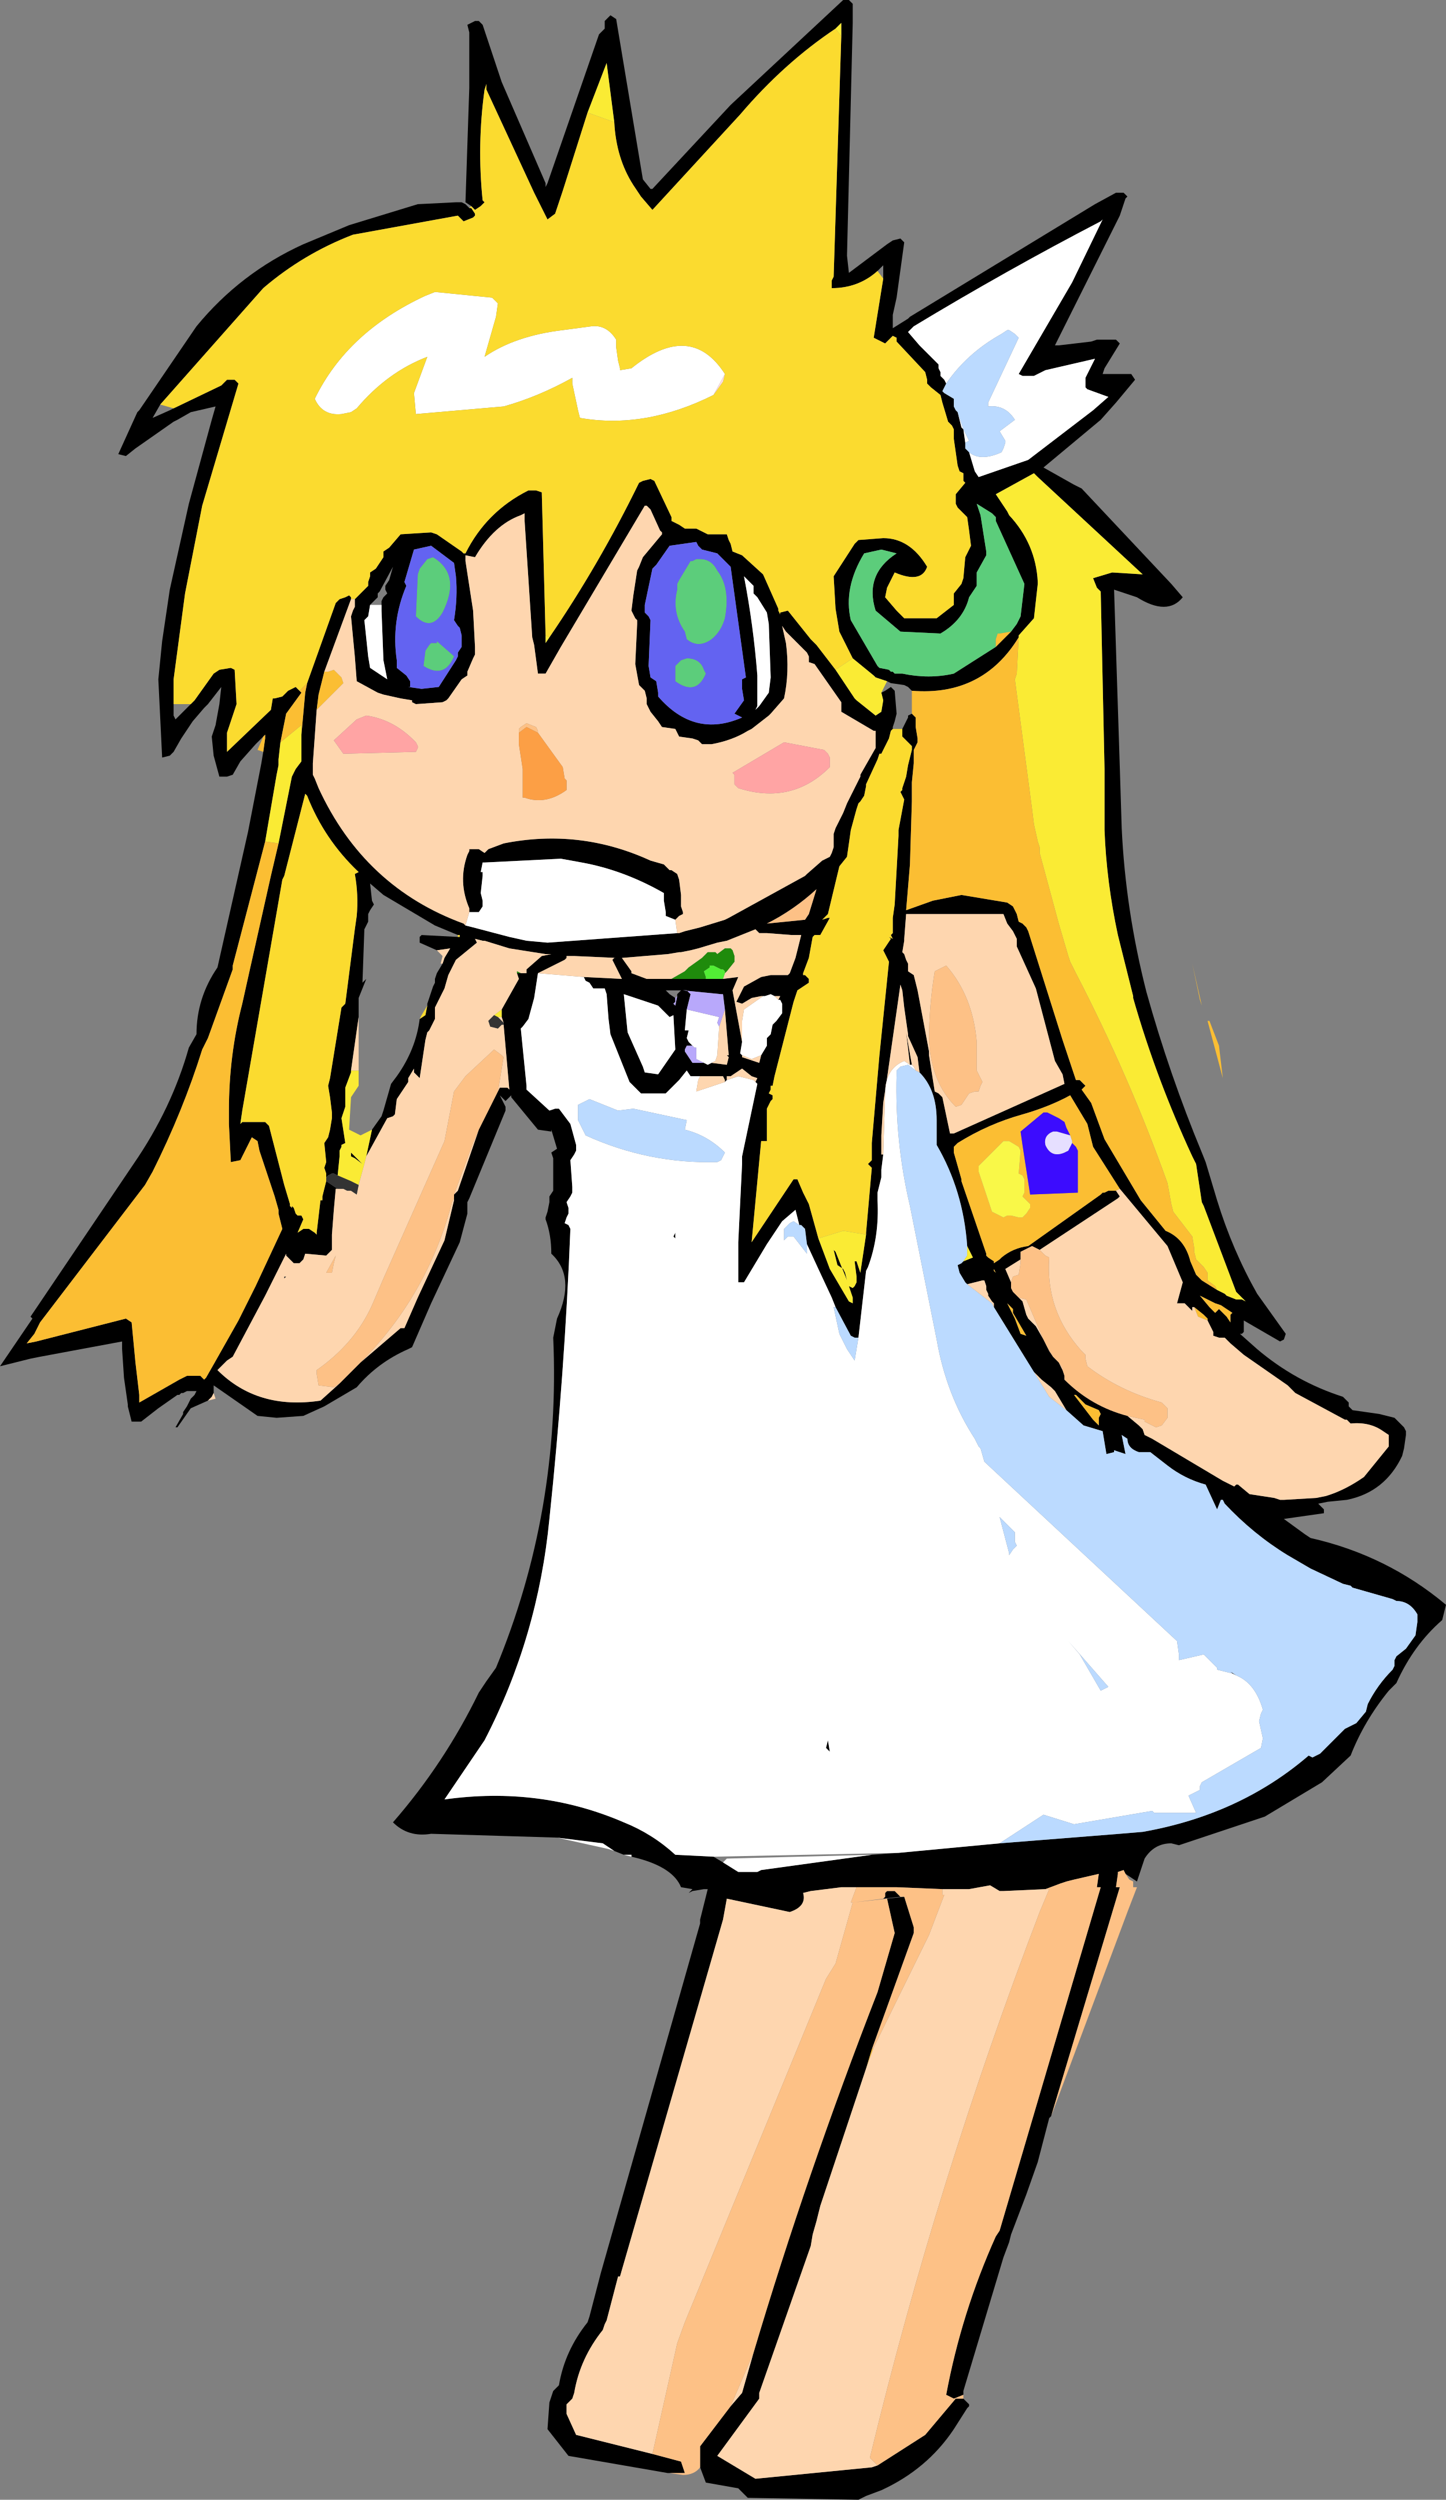 <?xml version="1.0" encoding="UTF-8" standalone="no"?>
<svg xmlns:xlink="http://www.w3.org/1999/xlink" height="65.5px" width="37.9px" xmlns="http://www.w3.org/2000/svg">
  <rect width="100%" height="100%" fill="#808080" stroke="none"/>
  <g transform="matrix(1.0, 0.0, 0.0, 1.0, 22.2, 30.95)">
    <path d="M-9.85 -25.55 L-10.0 -25.65 -9.9 -28.65 -9.9 -30.1 -9.95 -30.3 -9.75 -30.4 -9.65 -30.4 -9.55 -30.3 -9.05 -28.8 -7.9 -26.15 -7.9 -26.05 -7.85 -26.15 -6.5 -30.05 -6.35 -30.2 -6.35 -30.3 -6.35 -30.4 -6.2 -30.55 -6.05 -30.45 -5.35 -26.25 -5.15 -26.0 -5.1 -26.0 -3.05 -28.2 -0.1 -30.95 0.05 -30.95 0.15 -30.85 0.15 -30.35 0.0 -24.25 0.05 -23.8 1.05 -24.55 1.2 -24.65 1.4 -24.7 1.5 -24.6 1.3 -23.15 1.2 -22.7 1.2 -22.35 1.6 -22.6 1.65 -22.65 6.5 -25.6 7.05 -25.9 7.25 -25.9 7.35 -25.8 7.3 -25.75 7.15 -25.3 5.5 -22.0 5.45 -21.9 5.55 -21.9 6.4 -22.0 6.55 -22.05 7.05 -22.05 7.15 -21.95 6.75 -21.3 6.7 -21.15 7.45 -21.15 7.55 -21.0 7.05 -20.4 6.65 -19.95 5.15 -18.7 5.95 -18.25 6.15 -18.15 8.5 -15.65 8.8 -15.3 Q8.4 -14.8 7.6 -15.3 L7.0 -15.5 7.15 -10.85 7.2 -9.25 Q7.3 -7.1 7.85 -4.95 8.45 -2.8 9.3 -0.75 L9.4 -0.5 9.7 0.5 Q10.1 1.8 10.75 2.95 L11.5 4.0 11.45 4.15 11.35 4.2 10.4 3.65 10.4 3.7 10.4 3.9 10.4 3.95 10.35 4.0 10.3 4.0 10.75 4.4 Q11.75 5.25 13.0 5.65 L13.15 5.8 13.15 5.9 13.25 6.0 13.95 6.1 14.35 6.2 14.5 6.35 14.6 6.45 14.65 6.55 14.65 6.65 14.6 7.0 14.55 7.2 Q14.1 8.15 13.1 8.35 L12.6 8.4 12.35 8.45 12.5 8.6 12.5 8.7 11.45 8.85 12.0 9.25 12.15 9.35 Q14.15 9.8 15.7 11.1 L15.6 11.5 Q14.85 12.15 14.4 13.15 L14.2 13.35 Q13.55 14.15 13.2 15.05 L12.45 15.75 10.95 16.65 9.3 17.2 8.7 17.4 8.5 17.35 Q8.05 17.35 7.8 17.75 L7.6 18.35 7.3 18.15 7.25 18.05 7.1 18.1 7.1 18.15 7.05 18.5 7.15 18.5 5.35 24.5 5.3 24.55 5.0 25.7 4.7 26.55 4.3 27.6 4.25 27.8 4.1 28.2 3.05 31.7 3.05 31.8 2.8 31.9 2.6 31.8 Q3.0 29.65 3.9 27.65 L4.0 27.5 6.65 18.5 6.55 18.5 6.6 18.15 5.95 18.3 5.75 18.35 5.6 18.4 5.2 18.55 5.25 18.55 5.2 18.55 4.1 18.6 4.0 18.6 3.75 18.45 3.2 18.55 2.65 18.55 2.5 18.55 1.3 18.5 1.05 18.5 0.25 18.5 -0.15 18.5 -0.95 18.6 -1.15 18.65 Q-1.05 19.0 -1.5 19.15 L-3.15 18.8 -3.25 19.35 -5.95 28.7 -6.0 28.7 -6.3 29.85 -6.35 29.95 -6.4 30.1 Q-7.0 30.85 -7.15 31.75 L-7.2 31.9 -7.35 32.05 -7.35 32.15 -7.35 32.3 -7.1 32.85 -5.1 33.35 -4.35 33.55 -4.25 33.85 -4.65 33.85 -4.7 33.85 -7.3 33.4 -7.85 32.7 -7.8 32.0 -7.75 31.85 -7.7 31.7 -7.55 31.55 Q-7.4 30.65 -6.8 29.9 L-6.75 29.75 -6.45 28.6 -3.85 19.45 -3.85 19.35 -3.65 18.55 -3.75 18.55 -4.05 18.6 -4.15 18.65 -4.05 18.55 -4.35 18.5 Q-4.55 18.0 -5.45 17.75 L-5.65 17.7 -5.65 17.65 -5.85 17.65 -6.1 17.55 -6.4 17.35 -7.6 17.2 -10.9 17.1 Q-11.5 17.2 -11.9 16.8 -10.55 15.25 -9.65 13.4 L-9.45 13.1 -9.2 12.75 Q-7.5 8.65 -7.7 4.1 L-7.6 3.6 Q-7.1 2.5 -7.75 1.9 -7.75 1.4 -7.9 1.0 L-7.9 0.95 -7.85 0.8 -7.8 0.55 -7.8 0.4 -7.7 0.25 -7.7 -0.6 -7.75 -0.75 -7.6 -0.85 -7.75 -1.35 -7.75 -1.3 -8.1 -1.35 -8.8 -2.2 -8.8 -2.25 -8.95 -2.1 -9.1 -2.25 -8.95 -1.95 -8.95 -1.85 -9.9 0.45 -9.95 0.55 -9.95 0.8 -9.95 0.85 -10.15 1.6 -10.9 3.2 -11.4 4.35 -11.5 4.4 Q-12.3 4.75 -12.85 5.4 L-13.7 5.9 -14.25 6.15 -14.95 6.2 -15.45 6.15 -16.6 5.35 -16.6 5.55 -16.65 5.65 -16.7 5.7 -16.75 5.75 -17.2 5.95 -17.55 6.45 -17.6 6.45 -17.4 6.1 -17.4 6.05 -17.3 5.9 -17.2 5.7 -17.1 5.6 -17.05 5.5 -17.25 5.5 -17.3 5.5 -17.4 5.55 -17.45 5.55 -17.5 5.6 -17.55 5.6 -18.05 5.95 -18.5 6.3 -18.55 6.3 -18.75 6.3 -18.85 5.9 -18.85 5.85 -18.95 5.15 -19.0 4.4 -19.0 4.2 -21.15 4.6 -21.4 4.65 -22.2 4.85 -21.35 3.6 -21.4 3.55 -18.7 -0.45 Q-17.7 -1.9 -17.25 -3.5 L-17.05 -3.85 Q-17.05 -4.8 -16.5 -5.6 L-15.7 -9.15 -15.35 -10.95 -15.3 -11.25 -15.25 -11.6 -15.25 -11.7 -15.3 -11.65 -15.35 -11.6 -15.5 -11.45 -15.9 -11.0 -16.1 -10.65 -16.25 -10.6 -16.45 -10.6 -16.6 -11.15 -16.65 -11.65 -16.55 -11.95 -16.45 -12.5 -16.4 -12.95 -16.75 -12.5 -16.85 -12.4 -17.15 -12.05 -17.45 -11.6 -17.65 -11.25 -17.75 -11.15 -17.95 -11.1 -18.05 -13.15 -17.95 -14.15 -17.75 -15.5 -17.25 -17.75 -16.65 -19.95 -16.55 -20.3 -17.2 -20.15 -17.55 -19.95 -17.65 -19.9 -18.65 -19.2 -18.9 -19.0 -19.1 -19.05 -18.6 -20.15 -18.55 -20.2 -17.05 -22.4 Q-15.9 -23.8 -14.25 -24.55 L-13.05 -25.05 -11.25 -25.6 -10.25 -25.65 -10.1 -25.65 -10.0 -25.6 -9.9 -25.5 -9.85 -25.5 -9.75 -25.35 -9.75 -25.3 -9.8 -25.25 -10.05 -25.15 -10.15 -25.25 -10.2 -25.3 -12.95 -24.8 Q-14.25 -24.3 -15.3 -23.4 L-18.0 -20.35 -18.2 -20.0 -17.75 -20.2 -17.65 -20.25 -16.4 -20.85 -16.25 -21.0 -16.05 -21.0 -15.95 -20.9 -16.9 -17.7 -17.35 -15.4 -17.65 -13.15 -17.65 -13.05 -17.65 -12.75 -17.65 -12.2 -17.6 -12.1 -17.2 -12.5 -17.1 -12.6 -16.6 -13.3 -16.45 -13.4 -16.15 -13.45 -16.05 -13.4 -16.0 -12.5 -16.15 -12.05 -16.25 -11.75 -16.25 -11.35 -16.25 -11.25 -15.1 -12.35 -15.05 -12.65 -15.0 -12.65 -14.8 -12.7 -14.65 -12.85 -14.45 -12.95 -14.35 -12.85 -14.3 -12.8 -14.7 -12.25 -14.85 -11.5 -14.9 -11.05 -14.9 -10.9 -14.95 -10.65 -15.25 -8.9 -16.1 -5.65 -16.1 -5.55 -16.75 -3.75 -16.9 -3.45 Q-17.4 -1.85 -18.2 -0.25 L-18.4 0.1 -21.15 3.7 -21.3 4.0 -21.5 4.25 -21.25 4.2 -18.9 3.6 -18.75 3.7 -18.65 4.75 -18.55 5.6 -18.55 5.8 -17.5 5.2 -17.3 5.1 -17.25 5.1 -16.95 5.1 -16.85 5.2 -16.8 5.15 -16.6 4.8 -15.95 3.65 -15.8 3.35 -15.5 2.75 -14.8 1.25 -14.9 0.85 -14.9 0.75 -15.0 0.4 -15.4 -0.8 -15.45 -1.05 -15.6 -1.15 -15.9 -0.55 -16.15 -0.5 -16.2 -1.5 -16.2 -1.85 Q-16.2 -3.3 -15.85 -4.65 L-15.65 -5.55 -15.1 -8.0 -14.9 -8.85 -14.55 -10.6 -14.45 -10.8 -14.3 -11.0 -14.3 -11.7 -14.2 -12.8 -14.15 -13.05 -13.4 -15.15 -13.3 -15.25 -13.15 -15.3 -13.05 -15.35 -13.0 -15.3 -13.0 -15.25 -13.7 -13.35 -13.85 -12.75 -13.9 -12.35 -14.0 -10.95 -14.0 -10.65 -13.95 -10.55 -13.85 -10.3 Q-12.65 -7.7 -10.05 -6.75 L-10.0 -6.7 -9.8 -6.65 -8.85 -6.4 -8.4 -6.3 -7.85 -6.25 -4.45 -6.5 -4.4 -6.5 -4.25 -6.55 -4.05 -6.6 -3.85 -6.65 -3.2 -6.85 -3.1 -6.9 -1.1 -8.0 -1.05 -8.05 -0.65 -8.4 -0.45 -8.5 -0.4 -8.6 -0.35 -8.75 -0.35 -8.95 -0.35 -9.05 -0.35 -9.1 -0.3 -9.25 -0.1 -9.65 0.0 -9.9 0.2 -10.3 0.35 -10.6 0.35 -10.65 0.75 -11.35 0.75 -11.8 0.7 -11.8 -0.15 -12.3 -0.15 -12.45 -0.15 -12.55 -0.85 -13.55 -1.0 -13.6 -1.0 -13.75 -1.05 -13.85 -1.15 -13.95 -1.6 -14.4 -1.7 -14.55 -1.6 -14.1 Q-1.5 -13.35 -1.65 -12.65 L-2.0 -12.25 -2.05 -12.2 -2.5 -11.85 -2.6 -11.8 Q-3.0 -11.55 -3.55 -11.45 L-3.8 -11.45 -3.9 -11.55 -4.05 -11.6 -4.4 -11.65 -4.45 -11.75 -4.5 -11.85 -4.85 -11.9 -4.95 -12.05 -5.15 -12.3 -5.25 -12.5 -5.25 -12.65 -5.3 -12.85 -5.35 -12.9 -5.45 -13.0 -5.55 -13.55 -5.5 -14.6 -5.5 -14.7 -5.55 -14.75 -5.65 -14.95 -5.6 -15.35 -5.5 -16.0 -5.45 -16.1 -5.35 -16.35 -4.85 -16.95 -4.85 -17.0 -4.9 -17.05 -5.15 -17.6 -5.25 -17.7 -5.3 -17.7 -7.5 -14.0 -7.9 -13.3 -8.1 -13.3 -8.2 -14.05 -8.25 -14.25 -8.45 -17.3 -8.45 -17.5 -8.55 -17.45 Q-9.25 -17.2 -9.75 -16.35 L-10.0 -16.4 -10.0 -16.25 -9.8 -14.95 -9.75 -14.0 -9.75 -13.9 -9.75 -13.8 -9.8 -13.7 -9.95 -13.35 -9.95 -13.25 -10.1 -13.15 -10.45 -12.65 -10.5 -12.6 -10.6 -12.55 -11.3 -12.5 -11.4 -12.55 -11.4 -12.6 -11.7 -12.65 -12.15 -12.75 -12.3 -12.8 -12.85 -13.1 -12.9 -13.75 -13.0 -14.8 -12.95 -14.95 -12.9 -15.05 -12.9 -15.2 -12.9 -15.25 -12.8 -15.35 -12.7 -15.45 -12.55 -15.6 -12.55 -15.7 -12.5 -15.85 -12.5 -15.95 -12.35 -16.05 -12.15 -16.35 -12.15 -16.5 -12.0 -16.6 -11.7 -16.95 -10.9 -17.0 -10.75 -16.95 -10.1 -16.5 -10.05 -16.45 -10.0 -16.45 Q-9.45 -17.55 -8.35 -18.1 L-8.15 -18.1 -8.0 -18.05 -7.9 -14.3 -7.9 -14.2 -7.9 -14.1 -7.8 -14.25 Q-6.5 -16.15 -5.45 -18.3 L-5.35 -18.35 -5.15 -18.4 -5.05 -18.35 -4.6 -17.4 -4.6 -17.3 -4.4 -17.2 -4.25 -17.1 -3.95 -17.1 -3.75 -17.0 -3.65 -16.95 -3.15 -16.95 -3.1 -16.8 -3.05 -16.7 -3.0 -16.5 -2.75 -16.4 -2.2 -15.9 -1.8 -15.0 -1.8 -14.95 -1.75 -14.85 -1.75 -14.9 -1.55 -14.95 -0.95 -14.2 -0.8 -14.05 -0.3 -13.4 0.2 -12.65 0.25 -12.6 0.75 -12.2 0.9 -12.3 0.95 -12.6 0.9 -12.8 1.0 -12.85 1.15 -12.95 1.25 -12.85 1.3 -12.25 1.25 -12.05 1.2 -11.9 1.2 -11.85 1.15 -11.8 1.1 -11.6 0.9 -11.2 0.85 -11.2 0.8 -11.05 0.5 -10.4 0.5 -10.35 0.45 -10.1 0.35 -9.95 0.3 -9.9 0.25 -9.75 0.1 -9.2 0.05 -8.85 0.0 -8.5 -0.2 -8.25 -0.5 -7.0 -0.65 -6.85 -0.5 -6.9 -0.45 -6.9 -0.7 -6.45 -0.85 -6.45 -0.9 -6.4 -1.0 -5.85 -1.15 -5.45 -1.15 -5.4 -1.1 -5.4 -1.0 -5.3 -1.0 -5.2 -1.3 -5.0 -1.4 -4.7 -1.9 -2.75 -1.95 -2.5 -2.0 -2.5 -2.0 -2.4 -2.05 -2.3 -1.95 -2.25 -1.95 -2.15 -2.0 -2.1 -2.1 -1.9 -2.1 -1.7 -2.1 -1.05 -2.25 -1.05 -2.5 1.6 -2.0 0.85 -1.4 -0.05 -1.3 -0.05 -1.15 0.3 -1.0 0.6 -0.75 1.5 -0.45 2.3 0.05 3.15 0.15 3.2 0.15 3.05 0.05 2.75 0.15 2.8 0.2 2.75 0.25 2.65 0.25 2.5 0.2 2.1 0.25 2.1 0.35 2.4 0.5 1.4 0.5 1.35 0.65 -0.35 0.55 -0.45 0.65 -0.55 0.65 -0.7 0.65 -0.95 0.65 -1.0 0.85 -3.3 1.1 -5.75 1.0 -5.95 0.95 -6.05 1.05 -6.2 1.15 -6.35 1.1 -6.4 1.2 -6.35 1.15 -6.45 1.2 -6.5 1.2 -6.9 1.25 -7.25 1.35 -9.05 1.35 -9.2 1.5 -10.0 1.4 -10.2 1.45 -10.25 1.45 -10.3 1.55 -10.6 1.6 -10.9 1.7 -11.3 1.7 -11.4 1.45 -11.65 1.45 -11.85 1.6 -12.15 1.6 -12.2 1.7 -12.25 1.8 -12.15 1.8 -11.9 1.85 -11.6 1.85 -11.5 1.75 -11.3 1.75 -10.95 1.7 -10.45 1.7 -10.4 1.7 -10.25 1.7 -9.95 1.65 -8.3 1.55 -7.1 2.25 -7.35 3.0 -7.5 4.2 -7.3 4.35 -7.2 4.4 -7.1 4.45 -7.0 4.5 -6.8 4.6 -6.75 4.7 -6.65 4.75 -6.55 5.65 -3.7 6.0 -2.65 6.1 -2.65 6.2 -2.55 6.25 -2.5 6.15 -2.4 6.4 -2.05 6.75 -1.1 7.7 0.5 8.35 1.3 Q8.85 1.5 9.0 2.1 L9.15 2.45 9.3 2.6 9.7 2.85 9.9 2.95 9.95 3.0 10.2 3.1 10.35 3.1 10.45 3.15 10.4 3.1 10.2 2.9 9.35 0.65 9.3 0.55 9.15 -0.45 9.05 -0.65 Q8.1 -2.7 7.5 -4.8 L7.5 -4.85 7.1 -6.45 Q6.8 -7.85 6.75 -9.2 L6.75 -10.8 6.65 -15.45 6.55 -15.55 6.45 -15.8 6.95 -15.95 7.75 -15.9 5.0 -18.45 4.95 -18.5 4.9 -18.55 3.9 -18.0 4.2 -17.55 4.25 -17.45 Q4.95 -16.7 5.0 -15.7 L5.0 -15.65 4.95 -15.2 4.9 -14.75 4.5 -14.3 4.5 -14.25 Q3.55 -12.7 1.7 -12.85 L1.6 -12.95 1.5 -13.0 1.15 -13.05 Q1.05 -13.1 1.05 -13.1 L0.75 -13.2 0.7 -13.25 0.15 -13.7 -0.2 -14.4 -0.3 -15.0 -0.35 -15.85 0.2 -16.7 0.3 -16.8 0.95 -16.85 Q1.65 -16.85 2.1 -16.1 1.95 -15.65 1.25 -15.95 L1.05 -15.55 1.0 -15.3 1.3 -14.95 1.5 -14.75 2.35 -14.75 2.8 -15.1 2.8 -15.25 2.8 -15.4 3.0 -15.65 3.05 -15.8 3.1 -16.35 3.25 -16.65 3.2 -17.05 3.15 -17.4 3.0 -17.55 2.9 -17.65 2.85 -17.75 2.85 -18.0 3.1 -18.3 3.05 -18.35 3.05 -18.55 2.95 -18.6 2.9 -18.75 2.8 -19.45 2.8 -19.7 2.75 -19.8 2.65 -19.9 2.5 -20.4 2.45 -20.6 2.2 -20.8 2.1 -20.9 2.1 -21.0 2.05 -21.2 1.3 -22.0 1.3 -22.1 1.2 -22.15 1.0 -21.95 0.7 -22.1 0.95 -23.65 0.95 -23.9 0.95 -24.0 0.9 -23.95 0.8 -23.85 Q0.3 -23.4 -0.4 -23.4 L-0.4 -23.6 -0.35 -23.7 -0.15 -30.0 -0.15 -30.35 -0.3 -30.2 Q-1.65 -29.3 -2.8 -27.95 L-5.1 -25.45 -5.4 -25.8 -5.6 -26.1 Q-6.05 -26.8 -6.1 -27.75 L-6.3 -29.3 -6.8 -28.0 -7.45 -25.95 -7.65 -25.35 -7.85 -25.2 -8.2 -25.9 -9.45 -28.6 -9.45 -28.65 -9.45 -28.75 -9.5 -28.6 Q-9.7 -27.15 -9.55 -25.7 L-9.5 -25.65 -9.6 -25.55 -9.75 -25.45 -9.8 -25.5 -9.85 -25.55 M3.05 31.9 L3.2 32.05 3.2 32.1 3.15 32.15 2.8 32.7 Q2.1 33.75 0.9 34.3 L0.5 34.45 0.3 34.55 -2.6 34.5 -2.85 34.25 -3.7 34.1 -3.85 33.7 -3.85 33.25 -3.85 33.15 -3.05 32.1 -2.75 31.75 -2.45 30.7 Q-1.05 26.0 0.8 21.25 L1.25 19.7 1.05 18.8 1.5 18.75 1.75 19.55 1.75 19.7 0.65 22.75 0.5 23.25 -0.7 26.85 -0.8 27.25 -0.9 27.6 -0.95 27.9 -2.3 31.75 -2.3 31.9 -3.4 33.4 -2.4 34.0 0.65 33.7 0.8 33.65 2.05 32.85 2.85 31.9 3.05 31.9 M3.2 -19.1 L3.35 -18.6 3.45 -18.45 4.75 -18.9 6.45 -20.2 6.85 -20.55 6.3 -20.75 6.25 -20.8 6.25 -21.05 6.4 -21.35 6.5 -21.55 5.2 -21.25 4.9 -21.1 4.6 -21.1 4.5 -21.15 5.9 -23.55 6.7 -25.2 6.65 -25.15 Q4.15 -23.85 1.75 -22.4 L1.6 -22.25 1.9 -21.9 2.4 -21.4 2.4 -21.3 2.45 -21.2 2.45 -21.1 2.55 -21.0 2.6 -20.9 2.5 -20.7 2.55 -20.65 2.8 -20.5 2.8 -20.35 2.8 -20.3 2.85 -20.2 2.9 -20.15 3.0 -19.75 3.05 -19.7 3.1 -19.35 3.1 -19.2 3.2 -19.1 M4.3 -14.4 L4.45 -14.6 4.55 -14.8 4.65 -15.65 3.9 -17.3 3.9 -17.4 3.8 -17.5 3.4 -17.75 3.5 -17.45 3.65 -16.5 3.65 -16.4 3.4 -15.95 3.4 -15.75 3.4 -15.6 3.2 -15.3 Q3.05 -14.7 2.45 -14.35 L1.4 -14.4 0.75 -14.95 Q0.45 -15.9 1.3 -16.45 L0.9 -16.55 0.45 -16.45 Q-0.1 -15.55 0.1 -14.7 L0.8 -13.5 0.85 -13.45 1.1 -13.4 1.15 -13.35 1.2 -13.35 1.25 -13.3 1.3 -13.3 1.45 -13.3 Q2.15 -13.15 2.8 -13.3 L3.9 -14.0 4.3 -14.4 M1.5 -6.3 L1.45 -6.0 1.5 -5.95 1.55 -5.8 1.6 -5.7 1.6 -5.6 1.6 -5.5 1.75 -5.4 1.85 -5.0 2.15 -3.4 2.15 -3.3 2.3 -2.35 2.4 -2.3 2.5 -2.2 2.7 -1.25 2.8 -1.25 5.7 -2.55 5.65 -2.8 5.45 -3.15 4.95 -5.05 4.45 -6.15 4.45 -6.25 4.45 -6.35 4.4 -6.45 4.35 -6.55 4.2 -6.75 4.1 -7.0 1.55 -7.0 1.5 -6.35 1.5 -6.3 M1.9 -2.85 L1.85 -3.25 1.6 -3.8 1.6 -3.85 1.5 -4.55 1.45 -5.0 1.4 -5.15 1.05 -2.7 0.95 -2.05 0.9 -1.2 0.9 -0.7 0.95 -0.7 0.9 -0.3 0.9 -0.1 0.8 0.3 0.8 0.5 Q0.85 1.45 0.55 2.25 L0.5 2.35 0.3 4.1 0.2 4.1 0.1 4.05 -0.3 3.3 -0.4 3.05 -0.75 2.3 -1.05 1.65 -1.1 1.25 -1.2 1.15 -1.25 1.15 -1.35 0.75 -1.7 1.05 -2.1 1.65 -2.7 2.65 -2.85 2.65 -2.85 1.6 -2.75 -0.45 -2.75 -0.65 -2.35 -2.55 -2.4 -2.6 -2.35 -2.7 -2.5 -2.75 -2.75 -2.95 -3.05 -2.75 -3.15 -2.75 -3.15 -2.65 -3.2 -2.6 -3.2 -2.65 -3.25 -2.75 -3.85 -2.75 -4.1 -2.75 -4.2 -2.9 -4.4 -2.65 -4.75 -2.3 -5.4 -2.3 -5.55 -2.45 -5.7 -2.6 -6.2 -3.85 -6.25 -4.25 -6.3 -4.9 -6.35 -5.05 -6.65 -5.05 -6.75 -5.2 -6.85 -5.25 -6.9 -5.35 -5.9 -5.3 -6.15 -5.8 -6.1 -5.85 -6.05 -5.85 -7.15 -5.9 -7.35 -5.9 -7.35 -5.85 -7.4 -5.8 -8.1 -5.45 -8.2 -4.8 -8.35 -4.25 -8.5 -4.05 -8.55 -4.0 -8.4 -2.5 -8.4 -2.4 -7.8 -1.85 -7.65 -1.9 -7.55 -1.9 -7.25 -1.5 -7.1 -0.95 -7.1 -0.8 -7.15 -0.7 -7.25 -0.55 -7.2 0.15 -7.2 0.3 -7.25 0.4 -7.35 0.55 -7.3 0.7 -7.3 0.85 -7.35 0.95 -7.4 1.1 -7.3 1.15 -7.25 1.25 Q-7.4 5.05 -7.8 8.85 -8.1 11.95 -9.5 14.65 L-10.55 16.2 Q-8.05 15.85 -5.85 16.8 -5.1 17.1 -4.5 17.65 L-3.5 17.7 -3.25 17.85 -2.85 18.1 -2.35 18.1 -2.25 18.05 0.65 17.65 1.35 17.6 4.0 17.35 7.15 17.1 7.75 17.05 Q10.3 16.6 12.1 15.05 L12.2 15.1 12.4 15.0 13.05 14.35 13.35 14.2 13.6 13.9 13.65 13.7 Q13.9 13.2 14.3 12.8 L14.35 12.7 14.35 12.55 14.4 12.45 14.65 12.25 14.9 11.9 14.95 11.55 14.95 11.35 Q14.75 11.0 14.4 11.0 L14.3 10.95 13.25 10.65 13.2 10.6 13.0 10.55 12.15 10.15 11.55 9.8 Q10.65 9.25 9.9 8.45 L9.85 8.35 9.8 8.35 9.7 8.6 9.4 7.95 Q8.85 7.8 8.4 7.45 L7.95 7.1 7.9 7.1 7.65 7.1 Q7.35 7.0 7.35 6.75 L7.2 6.65 7.3 7.15 7.0 7.05 7.0 7.1 6.8 7.15 6.7 6.55 6.2 6.4 5.75 6.0 5.45 5.5 5.35 5.4 5.1 5.2 4.9 5.0 3.85 3.3 3.85 3.2 3.8 3.15 3.7 3.0 3.7 2.95 3.65 2.85 3.65 2.75 3.6 2.6 3.55 2.6 3.15 2.7 3.1 2.65 2.95 2.4 2.9 2.2 3.0 2.15 3.05 2.1 3.3 2.0 3.15 1.7 Q3.05 0.25 2.35 -0.95 L2.35 -1.25 2.35 -1.6 Q2.35 -2.4 1.9 -2.85 M1.65 -3.05 L1.55 -3.9 1.7 -3.05 1.65 -3.05 M7.15 0.2 L6.8 -0.35 6.45 -0.9 6.3 -1.5 5.85 -2.25 Q5.3 -1.95 4.6 -1.75 3.7 -1.5 2.9 -1.0 L2.8 -0.9 2.8 -0.8 2.8 -0.75 3.0 -0.05 3.0 0.0 3.65 1.9 3.65 1.95 3.7 2.0 3.85 2.1 3.85 2.15 4.0 2.05 4.05 2.0 Q4.35 1.75 4.75 1.7 L6.65 0.35 6.7 0.3 6.75 0.3 6.85 0.25 7.05 0.25 7.15 0.4 7.1 0.45 5.05 1.8 4.85 1.7 4.75 1.75 4.55 1.85 4.55 2.05 4.15 2.3 4.3 2.65 4.3 2.8 4.35 2.9 4.5 3.05 4.6 3.15 4.7 3.5 4.75 3.6 4.95 3.8 5.15 4.15 5.25 4.35 5.3 4.45 5.4 4.6 5.45 4.65 5.55 4.75 5.65 4.95 5.7 5.1 5.7 5.2 Q6.4 5.9 7.35 6.15 L7.65 6.4 7.75 6.5 7.8 6.65 8.0 6.75 9.85 7.85 10.15 8.0 10.2 7.95 10.25 7.95 10.55 8.2 11.2 8.3 11.35 8.35 11.45 8.35 12.3 8.3 12.55 8.25 Q13.05 8.1 13.55 7.75 L14.2 6.95 14.2 6.9 14.2 6.75 14.2 6.65 14.05 6.55 Q13.7 6.3 13.2 6.35 L13.1 6.25 13.05 6.25 11.75 5.55 11.65 5.45 11.55 5.35 10.4 4.55 10.05 4.25 9.9 4.1 9.75 4.1 9.6 4.05 9.6 3.95 9.55 3.85 9.45 3.65 9.45 3.6 9.35 3.5 9.1 3.3 9.05 3.3 9.05 3.4 8.85 3.2 8.7 3.2 8.65 3.2 8.8 2.65 8.4 1.7 7.15 0.2 M5.95 5.6 L6.45 6.25 6.6 6.4 6.6 6.3 6.6 6.2 6.65 6.1 6.6 6.0 6.25 5.85 6.0 5.6 5.95 5.6 M9.8 3.25 L9.65 3.2 9.25 3.0 9.5 3.3 9.65 3.45 9.75 3.35 9.95 3.55 10.05 3.7 10.05 3.5 10.1 3.45 9.8 3.25 M3.9 2.4 L3.85 2.3 3.85 2.35 3.9 2.4 M4.35 3.35 L4.2 3.2 4.4 3.6 4.55 4.0 4.7 4.05 4.35 3.45 4.35 3.35 M10.1 12.9 L10.05 12.85 10.2 12.95 10.1 12.9 M0.95 18.8 L1.0 18.75 1.0 18.65 1.05 18.6 1.25 18.6 1.4 18.75 0.95 18.8 M-10.1 -14.3 L-10.15 -14.5 -10.2 -14.55 -10.3 -14.7 Q-10.2 -15.3 -10.25 -15.85 L-10.3 -16.2 -10.9 -16.65 -11.35 -16.55 -11.6 -15.7 -11.55 -15.6 Q-11.95 -14.65 -11.8 -13.65 L-11.8 -13.45 -11.55 -13.25 -11.45 -13.1 -11.45 -12.95 -11.5 -12.95 -11.15 -12.9 -10.7 -12.95 -10.25 -13.65 -10.2 -13.75 -10.2 -13.85 -10.1 -14.0 -10.1 -14.3 M-5.3 -14.9 L-5.2 -14.8 -5.15 -14.7 -5.2 -13.5 -5.15 -13.2 -5.0 -13.1 -4.95 -12.8 -4.95 -12.7 Q-4.0 -11.6 -2.75 -12.15 L-2.95 -12.25 -2.7 -12.6 -2.75 -12.9 -2.75 -13.05 -2.75 -13.15 -2.65 -13.2 -3.05 -16.1 -3.4 -16.45 -3.8 -16.55 -3.9 -16.65 -3.95 -16.75 -4.65 -16.65 -5.0 -16.15 -5.1 -16.05 -5.3 -15.1 -5.3 -14.9 M-2.45 -15.6 L-2.7 -15.85 Q-2.45 -14.55 -2.35 -13.25 L-2.35 -12.55 -2.35 -12.45 -2.4 -12.35 -2.3 -12.45 -2.05 -12.8 -2.0 -13.2 -2.05 -14.6 -2.1 -14.9 -2.35 -15.3 -2.45 -15.4 -2.45 -15.5 -2.45 -15.6 M-12.2 -15.1 L-12.2 -15.2 -12.15 -15.3 -12.05 -15.4 -12.1 -15.5 -12.1 -15.6 -12.0 -15.75 -11.9 -16.1 -12.25 -15.45 -12.3 -15.4 -12.3 -15.3 -12.45 -15.15 -12.5 -15.1 -12.55 -14.8 -12.65 -14.7 -12.55 -13.75 -12.5 -13.45 -12.05 -13.15 -12.1 -13.4 -12.15 -13.65 -12.2 -14.95 -12.2 -15.1 M-13.65 -0.1 L-13.65 -0.2 -13.7 -0.35 -13.65 -0.5 -13.7 -1.0 -13.6 -1.15 -13.55 -1.35 -13.5 -1.65 -13.5 -1.7 -13.5 -1.8 -13.55 -2.2 -13.6 -2.5 -13.55 -2.7 -13.25 -4.55 -13.15 -4.65 -12.9 -6.6 -12.85 -6.95 Q-12.8 -7.5 -12.9 -8.05 L-12.8 -8.1 Q-13.7 -8.95 -14.15 -10.1 L-14.2 -10.15 -14.75 -8.0 -14.8 -7.9 -15.85 -1.85 -15.9 -1.5 -15.85 -1.55 -15.25 -1.55 -15.15 -1.45 -14.75 0.1 -14.6 0.6 -14.6 0.65 -14.55 0.7 -14.55 0.65 -14.5 0.7 -14.45 0.85 -14.4 0.9 -14.3 0.9 -14.25 1.0 -14.4 1.35 -14.25 1.25 -14.1 1.25 -13.95 1.35 -13.9 1.4 -13.9 1.35 -13.8 0.5 -13.75 0.5 -13.75 0.4 -13.65 0.0 -13.5 0.1 -13.35 0.2 -13.4 0.2 -13.45 0.75 -13.5 1.4 -13.5 1.5 -13.5 1.8 -13.65 1.95 -14.2 1.9 -14.25 2.05 -14.35 2.15 -14.4 2.15 -14.5 2.15 -14.7 1.95 -14.7 1.9 -15.25 3.0 -16.1 4.6 -16.25 4.7 -16.5 4.95 Q-15.45 6.0 -13.8 5.75 L-13.3 5.3 -12.75 4.75 -11.7 3.85 -11.6 3.85 -11.25 3.05 -10.55 1.55 -10.3 0.5 -10.3 0.45 -10.3 0.35 -10.2 0.25 -9.65 -1.35 -9.6 -1.45 -9.15 -2.35 -9.1 -2.45 -8.95 -2.45 -8.9 -2.45 -8.85 -2.4 -9.0 -4.1 -9.0 -4.15 -9.05 -4.3 -9.05 -4.5 -8.6 -5.3 -8.65 -5.45 -8.55 -5.45 -8.4 -5.45 -8.4 -5.55 -8.0 -5.9 -7.75 -5.95 -7.9 -5.95 -8.85 -6.1 -9.5 -6.3 -9.55 -6.3 -9.75 -6.35 -9.7 -6.25 -10.25 -5.8 -10.45 -5.4 -10.55 -5.05 -10.8 -4.55 -10.8 -4.45 -10.8 -4.35 -10.8 -4.25 -10.95 -3.95 -11.0 -3.9 -11.05 -3.7 -11.2 -2.7 -11.35 -2.85 -11.35 -2.95 -11.5 -2.7 -11.5 -2.6 -11.8 -2.15 -11.85 -1.75 -11.9 -1.7 -12.05 -1.65 -12.6 -0.65 -12.45 -1.35 -12.2 -1.7 -12.15 -1.85 -11.95 -2.55 -11.8 -2.75 Q-11.3 -3.45 -11.2 -4.25 L-11.05 -4.35 -11.0 -4.6 -11.0 -4.65 -10.95 -4.8 -10.85 -5.1 -10.8 -5.2 -10.8 -5.3 -10.75 -5.45 -10.6 -5.7 -10.55 -5.85 -10.4 -6.1 -10.75 -6.05 -11.2 -6.25 -11.2 -6.3 -11.2 -6.4 -11.15 -6.45 -10.2 -6.4 -10.15 -6.4 -10.15 -6.45 -10.2 -6.45 -10.8 -6.7 -12.15 -7.5 -12.5 -7.8 -12.45 -7.35 -12.4 -7.25 -12.5 -7.1 -12.55 -7.0 -12.55 -6.9 -12.55 -6.8 -12.6 -6.7 -12.65 -6.6 -12.7 -5.2 -12.6 -5.3 -12.8 -4.8 -12.8 -4.3 -13.0 -2.9 -13.0 -2.85 -13.15 -2.45 -13.15 -2.15 -13.15 -2.0 -13.15 -1.95 -13.25 -1.65 -13.15 -1.0 -13.25 -0.95 -13.25 -0.9 -13.3 -0.8 -13.3 -0.65 -13.35 -0.15 -13.45 -0.2 -13.5 -0.2 -13.6 -0.15 -13.65 -0.1 M-12.65 -0.45 L-12.7 -0.45 -12.65 -0.45 M-12.7 -0.45 L-12.9 -0.6 -13.0 -0.65 -13.0 -0.75 -12.7 -0.45 M-9.9 -7.05 L-9.9 -7.15 Q-10.2 -7.85 -9.95 -8.55 L-9.9 -8.65 -9.9 -8.7 -9.75 -8.7 -9.65 -8.7 -9.5 -8.6 -9.4 -8.7 -9.0 -8.85 Q-7.0 -9.25 -5.15 -8.4 L-4.8 -8.3 -4.65 -8.15 -4.6 -8.15 -4.45 -8.05 -4.4 -7.9 -4.35 -7.5 -4.35 -7.45 -4.35 -7.2 -4.3 -7.05 -4.3 -7.0 -4.4 -6.95 -4.5 -6.85 -4.75 -6.95 -4.75 -7.05 -4.8 -7.35 -4.8 -7.55 Q-5.85 -8.15 -6.95 -8.35 L-7.5 -8.45 -9.5 -8.35 -9.55 -8.35 -9.6 -8.1 -9.55 -8.1 -9.55 -8.0 -9.6 -7.55 -9.55 -7.35 -9.55 -7.2 -9.65 -7.05 -9.8 -7.05 -9.9 -7.05 M-2.2 -4.85 L-2.25 -4.85 -2.5 -4.8 -2.75 -4.65 -2.9 -4.7 -2.7 -5.1 -2.25 -5.35 -2.0 -5.4 -1.55 -5.4 -1.5 -5.45 -1.35 -5.85 -1.2 -6.45 -1.45 -6.45 -2.1 -6.5 -2.3 -6.5 -2.4 -6.6 -3.15 -6.3 -3.4 -6.25 -3.9 -6.1 -4.1 -6.05 -4.35 -6.0 -4.4 -6.0 -4.7 -5.95 -5.9 -5.85 -5.65 -5.5 -5.65 -5.45 -5.25 -5.3 -4.6 -5.3 -3.7 -5.3 -3.25 -5.3 -2.85 -5.35 -3.0 -5.0 -2.75 -3.65 -2.8 -3.35 -2.75 -3.3 -2.75 -3.25 -2.3 -3.1 -2.25 -3.3 -2.1 -3.55 -2.1 -3.65 -2.1 -3.75 -2.0 -3.85 -1.95 -4.1 -1.85 -4.2 -1.7 -4.4 -1.7 -4.55 -1.7 -4.65 -1.75 -4.75 -1.8 -4.75 -1.75 -4.85 -1.9 -4.85 -2.0 -4.9 -2.15 -4.85 -2.2 -4.85 M-1.0 -7.0 L-0.8 -7.65 Q-1.4 -7.1 -2.1 -6.75 L-1.1 -6.85 -1.0 -7.0 M-9.55 -8.1 L-9.4 -8.0 -9.55 -8.1 M-5.75 -3.9 L-5.35 -3.0 -5.3 -2.85 -4.95 -2.8 -4.5 -3.45 -4.55 -4.35 -4.65 -4.3 -4.95 -4.6 -5.85 -4.9 -5.75 -3.9 M-3.2 -4.5 L-3.25 -4.9 -3.3 -4.9 -4.3 -5.0 -4.2 -5.0 -4.1 -4.9 -4.2 -4.5 -4.25 -3.95 -4.15 -3.95 -4.2 -3.75 -4.15 -3.65 -4.0 -3.5 -4.05 -3.55 -4.2 -3.55 -4.25 -3.45 -4.25 -3.4 -4.05 -3.1 -3.75 -3.1 -3.65 -3.05 -3.55 -3.1 -3.15 -3.05 -3.1 -3.25 -3.15 -3.3 -3.1 -3.3 -3.2 -4.5 M-4.5 -4.8 L-4.5 -4.7 -4.55 -4.65 -4.5 -4.6 -4.45 -4.85 -4.45 -4.9 -4.35 -5.0 -4.75 -5.0 -4.65 -4.9 -4.5 -4.8 M-0.1 1.3 L-0.1 1.2 -0.1 1.3 M-0.25 2.2 L-0.35 1.8 -0.3 1.85 0.0 2.6 -0.05 2.4 -0.1 2.3 -0.25 2.2 M-4.5 1.35 L-4.5 1.4 -4.5 1.5 -4.55 1.45 -4.5 1.35 M-14.75 2.5 L-14.7 2.5 -14.75 2.55 -14.75 2.5 M-0.45 14.95 L-0.55 14.85 -0.5 14.65 -0.45 14.95 M-9.2 19.05 L-9.25 19.0 -9.2 19.05" fill="#000000" fill-rule="evenodd" stroke="none"/>
    <path d="M-5.65 17.7 L-5.85 17.65 -5.65 17.65 -5.65 17.7 M-6.1 17.55 L-6.25 17.5 -7.6 17.2 -6.4 17.35 -6.1 17.55 M-4.45 -6.5 L-7.85 -6.25 -8.4 -6.3 -8.85 -6.4 -9.8 -6.65 -10.0 -6.7 -9.9 -7.05 -9.8 -7.05 -9.65 -7.05 -9.55 -7.2 -9.55 -7.35 -9.6 -7.55 -9.55 -8.0 -9.55 -8.1 -9.6 -8.1 -9.55 -8.35 -9.5 -8.35 -7.5 -8.45 -6.95 -8.35 Q-5.85 -8.15 -4.8 -7.55 L-4.8 -7.35 -4.75 -7.05 -4.75 -6.95 -4.5 -6.85 -4.45 -6.5 M2.6 -20.9 L2.55 -21.0 2.45 -21.1 2.45 -21.2 2.4 -21.3 2.4 -21.4 1.9 -21.9 1.6 -22.25 1.75 -22.4 Q4.15 -23.85 6.65 -25.15 L6.7 -25.2 5.9 -23.55 4.5 -21.15 4.6 -21.1 4.9 -21.1 5.2 -21.25 6.5 -21.55 6.4 -21.35 6.25 -21.05 6.25 -20.8 6.3 -20.75 6.85 -20.55 6.45 -20.2 4.75 -18.9 3.45 -18.45 3.35 -18.6 3.2 -19.1 Q3.5 -18.85 4.05 -19.1 L4.1 -19.2 4.15 -19.35 4.15 -19.4 4.0 -19.65 4.4 -19.95 Q4.15 -20.35 3.7 -20.3 L3.7 -20.4 4.5 -22.1 4.4 -22.2 4.25 -22.3 4.2 -22.3 4.05 -22.2 Q3.15 -21.7 2.6 -20.9 M3.1 -19.35 L3.05 -19.7 3.0 -19.75 2.9 -20.15 3.05 -19.7 3.1 -19.6 3.2 -19.4 3.1 -19.35 M0.95 -0.7 L1.0 -2.3 Q1.0 -2.95 1.5 -3.15 L1.65 -3.05 1.7 -3.05 1.75 -3.0 1.8 -2.9 1.6 -3.05 1.4 -3.0 1.3 -2.9 1.3 -2.8 Q1.25 -1.05 1.65 0.65 L2.35 4.15 Q2.6 5.6 3.35 6.75 L3.45 6.95 3.5 7.0 3.6 7.35 8.65 12.05 8.7 12.4 8.7 12.55 9.35 12.4 9.7 12.75 9.7 12.8 10.1 12.9 10.2 12.95 Q10.7 13.15 10.9 13.85 L10.85 13.95 10.8 14.15 10.9 14.6 10.85 14.85 9.3 15.75 9.25 15.85 9.25 15.95 8.95 16.1 9.15 16.55 8.05 16.55 8.0 16.5 5.95 16.85 5.15 16.6 4.0 17.35 1.35 17.6 -3.5 17.7 -4.5 17.65 Q-5.1 17.1 -5.85 16.8 -8.05 15.85 -10.55 16.2 L-9.5 14.65 Q-8.1 11.95 -7.8 8.85 -7.4 5.05 -7.25 1.25 L-7.3 1.15 -7.4 1.1 -7.35 0.95 -7.3 0.85 -7.3 0.7 -7.35 0.55 -7.25 0.4 -7.2 0.3 -7.2 0.15 -7.25 -0.55 -7.15 -0.7 -7.1 -0.8 -7.1 -0.95 -7.25 -1.5 -7.55 -1.9 -7.65 -1.9 -7.8 -1.85 -8.4 -2.4 -8.4 -2.5 -8.55 -4.0 -8.5 -4.05 -8.35 -4.25 -8.2 -4.8 -8.1 -5.45 -6.9 -5.35 -6.85 -5.25 -6.75 -5.2 -6.65 -5.05 -6.35 -5.05 -6.3 -4.9 -6.25 -4.25 -6.2 -3.85 -5.7 -2.6 -5.55 -2.45 -5.4 -2.3 -4.75 -2.3 -4.4 -2.65 -4.2 -2.9 -4.1 -2.75 -3.85 -2.75 -3.9 -2.65 -3.95 -2.35 -3.2 -2.6 -3.15 -2.65 -2.85 -2.75 -2.45 -2.65 -2.4 -2.6 -2.35 -2.55 -2.75 -0.65 -2.75 -0.45 -2.85 1.6 -2.85 2.65 -2.7 2.65 -2.1 1.65 -1.7 1.05 -1.35 0.75 -1.25 1.15 -1.4 1.05 -1.5 1.1 -1.65 1.25 -1.65 1.55 -1.55 1.45 -1.4 1.45 -1.05 1.9 -1.05 1.65 -0.75 2.3 -0.4 3.05 -0.3 3.3 -0.35 3.3 -0.2 4.0 0.0 4.4 0.2 4.7 0.3 4.1 0.5 2.35 0.55 2.25 Q0.85 1.45 0.8 0.5 L0.8 0.3 0.9 -0.1 0.9 -0.3 0.95 -0.7 M0.65 17.65 L-2.25 18.05 -2.35 18.1 -2.85 18.1 -3.25 17.85 -3.15 17.75 0.65 17.65 M4.0 8.8 L4.25 9.75 4.25 9.8 4.35 9.65 4.45 9.55 4.4 9.45 4.4 9.2 4.0 8.8 M6.65 13.35 L6.85 13.25 5.8 12.05 6.1 12.4 6.65 13.35 M-3.2 -21.15 L-3.5 -20.6 Q-5.3 -19.7 -7.0 -20.0 L-7.05 -20.2 -7.2 -20.9 -7.2 -21.05 Q-8.1 -20.55 -9.0 -20.3 L-11.3 -20.1 -11.35 -20.65 -11.0 -21.6 Q-12.05 -21.2 -12.85 -20.25 L-13.0 -20.15 -13.25 -20.1 Q-13.75 -20.05 -13.95 -20.5 -13.1 -22.25 -11.05 -23.2 L-10.8 -23.3 -9.3 -23.15 -9.15 -23.0 -9.2 -22.65 -9.5 -21.6 Q-8.7 -22.15 -7.45 -22.3 L-6.7 -22.4 Q-6.3 -22.45 -6.05 -22.05 L-6.05 -21.85 -6.0 -21.5 -5.95 -21.3 -5.95 -21.25 -5.65 -21.3 Q-4.1 -22.55 -3.2 -21.15 M-2.45 -15.6 L-2.45 -15.5 -2.45 -15.4 -2.35 -15.3 -2.1 -14.9 -2.05 -14.6 -2.0 -13.2 -2.05 -12.8 -2.3 -12.45 -2.4 -12.35 -2.35 -12.45 -2.35 -12.55 -2.35 -13.25 Q-2.45 -14.55 -2.7 -15.85 L-2.45 -15.6 M-12.5 -15.1 L-12.2 -15.1 -12.2 -14.95 -12.15 -13.65 -12.1 -13.4 -12.05 -13.15 -12.5 -13.45 -12.55 -13.75 -12.65 -14.7 -12.55 -14.8 -12.5 -15.1 M-2.75 -3.65 L-2.75 -4.2 -2.7 -4.5 -2.2 -4.85 -2.15 -4.85 -2.0 -4.9 -1.9 -4.85 -1.8 -4.75 -1.75 -4.75 -1.7 -4.65 -1.7 -4.55 -1.7 -4.4 -1.85 -4.2 -1.95 -4.1 -2.0 -3.85 -2.1 -3.75 -2.1 -3.65 -2.1 -3.55 -2.25 -3.3 -2.5 -3.2 -2.75 -3.3 -2.8 -3.35 -2.75 -3.65 M-9.55 -8.1 L-9.4 -8.0 -9.55 -8.1 M-5.75 -3.9 L-5.85 -4.9 -4.95 -4.6 -4.65 -4.3 -4.55 -4.35 -4.5 -3.45 -4.95 -2.8 -5.3 -2.85 -5.35 -3.0 -5.75 -3.9 M-5.6 -1.9 L-6.0 -1.85 -6.75 -2.15 -6.85 -2.1 -7.05 -2.0 -7.05 -1.6 -6.85 -1.2 Q-5.2 -0.45 -3.4 -0.5 L-3.3 -0.55 -3.2 -0.75 Q-3.65 -1.2 -4.25 -1.35 L-4.2 -1.6 -5.6 -1.9 M-4.2 -4.5 L-3.35 -4.3 -3.4 -4.15 -3.35 -4.05 -3.4 -3.3 -3.45 -3.15 -3.55 -3.1 -3.65 -3.05 -3.75 -3.1 -3.95 -3.2 -3.95 -3.4 -3.95 -3.5 -4.0 -3.5 -4.15 -3.65 -4.2 -3.75 -4.15 -3.95 -4.25 -3.95 -4.2 -4.5 M-4.5 1.35 L-4.55 1.45 -4.5 1.5 -4.5 1.4 -4.5 1.35 M-0.45 14.95 L-0.5 14.65 -0.55 14.85 -0.45 14.95" fill="#ffffff" fill-rule="evenodd" stroke="none"/>
    <path d="M13.2 15.05 L12.45 15.75 13.2 15.05 M2.6 -20.9 Q3.15 -21.7 4.05 -22.2 L4.2 -22.3 4.25 -22.3 4.4 -22.2 4.5 -22.1 3.7 -20.4 3.7 -20.3 Q4.15 -20.35 4.4 -19.95 L4.0 -19.65 4.15 -19.4 4.15 -19.35 4.1 -19.2 4.05 -19.1 Q3.5 -18.85 3.2 -19.1 L3.1 -19.2 3.1 -19.35 3.2 -19.4 3.1 -19.6 3.05 -19.7 2.9 -20.15 2.85 -20.2 2.8 -20.3 2.8 -20.35 2.8 -20.5 2.55 -20.65 2.5 -20.7 2.6 -20.9 M1.8 -2.9 L1.9 -2.85 Q2.35 -2.4 2.35 -1.6 L2.35 -1.25 2.35 -0.95 Q3.05 0.25 3.15 1.7 L3.15 1.75 3.15 1.95 3.05 2.1 3.0 2.15 2.9 2.2 2.95 2.4 3.1 2.65 3.15 2.7 3.8 3.2 3.85 3.3 4.9 5.0 5.3 5.65 5.75 6.0 6.2 6.4 6.7 6.55 6.8 7.15 7.0 7.1 7.0 7.05 7.3 7.15 7.2 6.65 7.35 6.75 Q7.35 7.0 7.65 7.1 L7.9 7.1 7.95 7.1 8.4 7.45 Q8.85 7.8 9.4 7.95 L9.7 8.6 9.8 8.35 9.85 8.35 9.9 8.45 Q10.65 9.25 11.55 9.8 L12.15 10.15 13.0 10.55 13.2 10.6 13.25 10.65 14.3 10.95 14.4 11.0 Q14.75 11.0 14.95 11.35 L14.95 11.55 14.9 11.9 14.65 12.25 14.4 12.45 14.35 12.55 14.35 12.7 14.3 12.8 Q13.9 13.2 13.65 13.7 L13.6 13.9 13.35 14.2 13.05 14.35 12.4 15.0 12.2 15.1 12.1 15.05 Q10.3 16.6 7.75 17.05 L7.15 17.1 4.0 17.35 5.15 16.6 5.95 16.85 8.0 16.5 8.05 16.55 9.15 16.55 8.95 16.1 9.25 15.95 9.25 15.85 9.3 15.75 10.85 14.85 10.9 14.6 10.8 14.15 10.85 13.95 10.9 13.85 Q10.7 13.15 10.2 12.95 L10.05 12.85 10.1 12.9 9.7 12.8 9.7 12.75 9.35 12.4 8.7 12.55 8.7 12.4 8.65 12.05 3.6 7.35 3.5 7.0 3.45 6.95 3.35 6.75 Q2.6 5.6 2.35 4.15 L1.65 0.65 Q1.25 -1.05 1.3 -2.8 L1.3 -2.9 1.4 -3.0 1.6 -3.05 1.8 -2.9 M-1.25 1.15 L-1.2 1.15 -1.1 1.25 -1.05 1.65 -1.05 1.9 -1.4 1.45 -1.55 1.45 -1.65 1.55 -1.65 1.25 -1.5 1.1 -1.4 1.05 -1.25 1.15 M-0.3 3.3 L0.1 4.05 0.2 4.1 0.3 4.1 0.2 4.7 0.0 4.4 -0.2 4.0 -0.35 3.3 -0.3 3.3 M4.0 8.8 L4.4 9.2 4.4 9.45 4.45 9.55 4.35 9.65 4.25 9.8 4.25 9.75 4.0 8.8 M6.65 13.35 L6.1 12.4 5.8 12.05 6.85 13.25 6.65 13.35 M-5.6 -1.9 L-4.2 -1.6 -4.25 -1.35 Q-3.65 -1.2 -3.2 -0.75 L-3.3 -0.55 -3.4 -0.5 Q-5.2 -0.45 -6.85 -1.2 L-7.05 -1.6 -7.05 -2.0 -6.85 -2.1 -6.75 -2.15 -6.0 -1.85 -5.6 -1.9" fill="#bbdaff" fill-rule="evenodd" stroke="none"/>
    <path d="M-9.9 -25.5 L-9.85 -25.55 -9.8 -25.5 -9.75 -25.45 -9.6 -25.55 -9.5 -25.65 -9.55 -25.7 Q-9.7 -27.15 -9.5 -28.6 L-9.45 -28.75 -9.45 -28.65 -9.45 -28.6 -8.2 -25.9 -7.85 -25.2 -7.65 -25.35 -7.45 -25.95 -6.8 -28.0 -6.1 -27.75 Q-6.05 -26.8 -5.6 -26.1 L-5.4 -25.8 -5.1 -25.45 -2.8 -27.95 Q-1.65 -29.3 -0.3 -30.2 L-0.15 -30.0 -0.35 -23.7 -0.4 -23.6 -0.4 -23.4 Q0.3 -23.4 0.8 -23.85 L0.95 -23.65 0.7 -22.1 1.0 -21.95 1.2 -22.15 1.3 -22.1 1.3 -22.0 2.05 -21.2 2.1 -21.0 2.1 -20.9 2.2 -20.8 2.45 -20.6 2.5 -20.4 2.65 -19.9 2.75 -19.8 2.8 -19.7 2.8 -19.45 2.9 -18.75 2.95 -18.6 3.05 -18.55 3.05 -18.35 3.1 -18.3 2.85 -18.0 2.85 -17.75 2.9 -17.65 3.0 -17.55 3.15 -17.4 3.2 -17.05 3.25 -16.65 3.1 -16.35 3.05 -15.8 3.0 -15.65 2.8 -15.4 2.8 -15.25 2.8 -15.1 2.35 -14.75 1.5 -14.75 1.3 -14.95 1.0 -15.3 1.05 -15.55 1.25 -15.95 Q1.95 -15.65 2.1 -16.1 1.65 -16.85 0.95 -16.85 L0.3 -16.8 0.2 -16.7 -0.35 -15.85 -0.3 -15.0 -0.2 -14.4 0.15 -13.7 -0.3 -13.4 -0.8 -14.05 -0.95 -14.2 -1.55 -14.95 -1.75 -14.9 -1.75 -14.85 -1.8 -14.95 -1.8 -15.0 -2.2 -15.9 -2.75 -16.4 -3.0 -16.5 -3.05 -16.7 -3.1 -16.8 -3.15 -16.95 -3.65 -16.95 -3.75 -17.0 -3.95 -17.1 -4.25 -17.1 -4.4 -17.2 -4.6 -17.3 -4.6 -17.4 -5.05 -18.35 -5.15 -18.4 -5.35 -18.35 -5.45 -18.3 Q-6.5 -16.15 -7.8 -14.25 L-7.9 -14.3 -8.0 -18.05 -8.15 -18.1 -8.35 -18.1 Q-9.45 -17.55 -10.0 -16.45 L-10.05 -16.45 -10.1 -16.5 -10.75 -16.95 -10.9 -17.0 -11.7 -16.95 -12.0 -16.6 -12.15 -16.5 -12.15 -16.35 -12.35 -16.05 -12.5 -15.95 -12.5 -15.85 -12.55 -15.7 -12.55 -15.6 -12.7 -15.45 -12.8 -15.35 -12.9 -15.25 -13.0 -15.25 -13.0 -15.3 -13.05 -15.35 -13.15 -15.3 -13.3 -15.25 -13.4 -15.15 -14.15 -13.05 -14.35 -12.85 -14.45 -12.95 -14.65 -12.85 -14.8 -12.7 -15.0 -12.65 -15.05 -12.65 -15.1 -12.35 -16.25 -11.25 -16.25 -11.35 -16.25 -11.75 -16.15 -12.05 -16.0 -12.5 -16.05 -13.4 -16.15 -13.45 -16.45 -13.4 -16.6 -13.3 -17.1 -12.6 -17.2 -12.5 -17.65 -12.5 -17.65 -12.75 -17.65 -13.05 -17.65 -13.15 -17.35 -15.4 -16.9 -17.7 -15.95 -20.9 -16.05 -21.0 -16.25 -21.0 -16.4 -20.85 -17.65 -20.25 -18.0 -20.35 -15.3 -23.4 Q-14.25 -24.3 -12.95 -24.8 L-10.2 -25.3 -10.15 -25.25 -10.05 -25.15 -9.8 -25.25 -9.75 -25.3 -9.75 -25.35 -9.85 -25.5 -9.9 -25.5 M1.45 -11.85 L1.45 -11.65 1.7 -11.4 1.7 -11.3 1.6 -10.9 1.55 -10.6 1.45 -10.3 1.45 -10.25 1.4 -10.2 1.5 -10.0 1.35 -9.2 1.35 -9.05 1.25 -7.25 1.2 -6.9 1.2 -6.5 1.15 -6.45 1.2 -6.35 1.1 -6.4 1.15 -6.35 1.05 -6.2 0.95 -6.05 1.0 -5.95 1.1 -5.75 0.85 -3.3 0.65 -1.0 0.65 -0.95 0.65 -0.7 0.65 -0.55 0.55 -0.45 0.65 -0.35 0.5 1.35 0.5 1.4 -0.1 1.3 -0.1 1.2 -0.1 1.3 -0.75 1.5 -1.0 0.6 -1.15 0.3 -1.3 -0.05 -1.4 -0.05 -2.0 0.85 -2.5 1.6 -2.25 -1.05 -2.1 -1.05 -2.1 -1.7 -2.1 -1.9 -2.0 -2.1 -1.95 -2.15 -1.95 -2.25 -2.05 -2.3 -2.0 -2.4 -2.0 -2.5 -1.95 -2.5 -1.9 -2.75 -1.4 -4.7 -1.3 -5.0 -1.0 -5.2 -1.0 -5.3 -1.1 -5.4 -1.15 -5.4 -1.15 -5.45 -1.0 -5.85 -0.9 -6.4 -0.85 -6.45 -0.7 -6.45 -0.45 -6.9 -0.5 -6.9 -0.65 -6.85 -0.5 -7.0 -0.2 -8.25 0.0 -8.5 0.05 -8.85 0.1 -9.2 0.25 -9.75 0.3 -9.9 0.35 -9.95 0.45 -10.1 0.5 -10.35 0.5 -10.4 0.8 -11.05 0.85 -11.2 0.9 -11.2 1.1 -11.6 1.15 -11.8 1.2 -11.85 1.45 -11.85 M-3.5 -20.6 L-3.25 -20.95 -3.2 -21.15 Q-4.1 -22.55 -5.65 -21.3 L-5.95 -21.25 -5.95 -21.3 -6.0 -21.5 -6.05 -21.85 -6.05 -22.05 Q-6.3 -22.45 -6.7 -22.4 L-7.45 -22.3 Q-8.7 -22.15 -9.5 -21.6 L-9.2 -22.65 -9.15 -23.0 -9.3 -23.15 -10.8 -23.3 -11.05 -23.2 Q-13.1 -22.25 -13.95 -20.5 -13.75 -20.05 -13.25 -20.1 L-13.0 -20.15 -12.85 -20.25 Q-12.05 -21.2 -11.0 -21.6 L-11.35 -20.65 -11.3 -20.1 -9.0 -20.3 Q-8.1 -20.55 -7.2 -21.05 L-7.2 -20.9 -7.05 -20.2 -7.0 -20.0 Q-5.3 -19.7 -3.5 -20.6 M-15.85 -1.85 L-14.8 -7.9 -14.75 -8.0 -14.2 -10.15 -14.15 -10.1 Q-13.7 -8.95 -12.8 -8.1 L-12.9 -8.05 Q-12.8 -7.5 -12.85 -6.95 L-12.9 -6.6 -13.15 -4.65 -13.25 -4.55 -13.55 -2.7 -13.6 -2.5 -13.55 -2.2 -13.5 -1.8 -13.5 -1.7 -13.5 -1.65 -13.55 -1.35 -13.6 -1.15 -13.7 -1.0 -13.65 -0.5 -13.7 -0.35 -13.65 -0.2 -13.65 -0.1 -13.65 0.0 -13.75 0.4 -13.75 0.5 -13.8 0.5 -13.9 1.35 -13.9 1.4 -13.95 1.35 -14.1 1.25 -14.25 1.25 -14.4 1.35 -14.25 1.0 -14.3 0.9 -14.4 0.9 -14.45 0.85 -14.5 0.7 -14.55 0.65 -14.55 0.7 -14.6 0.65 -14.6 0.6 -14.75 0.1 -15.15 -1.45 -15.25 -1.55 -15.85 -1.55 -15.85 -1.85 M-10.2 -6.45 L-10.15 -6.45 -10.15 -6.4 -10.2 -6.4 -10.2 -6.45 M-11.0 -4.6 L-11.05 -4.35 -11.2 -4.25 -11.15 -4.35 -11.0 -4.6 M-11.0 -3.9 L-10.95 -3.95 -11.0 -3.9" fill="#fbdb2f" fill-rule="evenodd" stroke="none"/>
    <path d="M-6.8 -28.0 L-6.3 -29.3 -6.1 -27.75 -6.8 -28.0 M-0.3 -30.2 L-0.15 -30.35 -0.15 -30.0 -0.3 -30.2 M0.15 -13.7 L0.7 -13.25 0.75 -13.2 1.05 -13.1 0.9 -12.8 0.95 -12.6 0.9 -12.3 0.75 -12.2 0.25 -12.6 0.2 -12.65 -0.3 -13.4 0.15 -13.7 M4.5 -14.25 L4.5 -14.3 4.9 -14.75 4.95 -15.2 5.0 -15.65 5.0 -15.7 Q4.95 -16.7 4.25 -17.45 L4.2 -17.55 3.9 -18.0 4.9 -18.55 4.95 -18.5 5.0 -18.45 7.75 -15.9 6.95 -15.95 6.45 -15.8 6.55 -15.55 6.65 -15.45 6.75 -10.8 6.75 -9.2 Q6.8 -7.85 7.1 -6.45 L7.5 -4.85 7.5 -4.8 Q8.1 -2.7 9.05 -0.65 L9.15 -0.45 9.3 0.55 9.35 0.65 10.2 2.9 10.4 3.1 10.45 3.15 10.35 3.1 10.2 3.1 9.95 3.0 9.9 2.95 9.7 2.85 9.65 2.75 9.45 2.6 9.45 2.4 9.35 2.25 9.15 2.05 9.1 1.85 9.1 1.75 9.05 1.45 8.55 0.8 8.5 0.6 8.4 0.05 Q7.4 -2.75 6.0 -5.45 L5.85 -5.75 5.8 -5.9 5.55 -6.75 5.05 -8.6 5.05 -8.75 5.0 -8.9 4.9 -9.35 4.85 -9.75 4.4 -13.15 4.45 -13.3 4.5 -14.25 M0.5 1.4 L0.35 2.4 0.25 2.1 0.2 2.1 0.25 2.5 0.25 2.65 0.2 2.75 0.15 2.8 0.05 2.75 0.15 3.05 0.15 3.2 0.05 3.15 -0.45 2.3 -0.75 1.5 -0.1 1.3 0.5 1.4 M-7.8 -14.25 L-7.9 -14.1 -7.9 -14.2 -7.9 -14.3 -7.8 -14.25 M-14.3 -11.7 L-14.3 -11.0 -14.45 -10.8 -14.55 -10.6 -14.9 -8.85 -15.25 -8.9 -14.95 -10.65 -14.9 -10.9 -14.9 -11.05 -14.85 -11.5 -14.3 -11.95 -14.3 -11.7 M3.15 1.7 L3.3 2.0 3.05 2.1 3.15 1.95 3.15 1.75 3.15 1.7 M0.9 -0.1 L0.9 -0.3 0.9 -0.1 M-15.85 -1.85 L-15.85 -1.55 -15.9 -1.5 -15.85 -1.85 M-13.35 -0.15 L-13.3 -0.65 -13.3 -0.8 -13.25 -0.9 -13.25 -0.95 -13.15 -1.0 -13.25 -1.65 -13.15 -1.95 -13.15 -2.0 -13.15 -2.15 -13.15 -2.45 -13.0 -2.85 -13.0 -2.9 -12.8 -2.9 -12.8 -2.8 -12.8 -2.75 -12.8 -2.65 -12.8 -2.5 -13.0 -2.2 -13.05 -1.35 -12.75 -1.2 -12.65 -1.25 -12.45 -1.35 -12.6 -0.65 -12.65 -0.45 -12.7 -0.45 -12.65 -0.45 -12.8 0.1 -13.0 0.0 -13.35 -0.15 M-9.05 -4.5 L-9.05 -4.3 -9.15 -4.3 -9.25 -4.35 -9.05 -4.5 M-13.4 0.2 L-13.35 0.2 -13.2 0.2 -13.4 0.2 M-12.7 -0.45 L-13.0 -0.75 -13.0 -0.65 -12.9 -0.6 -12.7 -0.45 M-0.25 2.2 L-0.1 2.3 -0.05 2.4 0.0 2.6 -0.3 1.85 -0.35 1.8 -0.25 2.2" fill="#faeb34" fill-rule="evenodd" stroke="none"/>
    <path d="M3.9 -14.0 L2.8 -13.3 Q2.15 -13.15 1.45 -13.3 L1.3 -13.3 1.25 -13.3 1.2 -13.35 1.15 -13.35 1.1 -13.4 0.85 -13.45 0.8 -13.5 0.1 -14.7 Q-0.1 -15.55 0.45 -16.45 L0.9 -16.55 1.3 -16.45 Q0.45 -15.9 0.75 -14.95 L1.4 -14.4 2.45 -14.35 Q3.05 -14.7 3.2 -15.3 L3.4 -15.6 3.4 -15.75 3.4 -15.95 3.65 -16.4 3.65 -16.5 3.5 -17.45 3.4 -17.75 3.8 -17.5 3.9 -17.4 3.9 -17.3 4.65 -15.65 4.55 -14.8 4.45 -14.6 4.3 -14.4 4.0 -14.35 3.95 -14.35 3.9 -14.2 3.9 -14.0 M-3.95 -16.3 L-3.85 -16.3 Q-3.55 -16.3 -3.4 -16.0 -3.05 -15.55 -3.2 -14.75 -3.3 -14.4 -3.55 -14.2 -3.9 -13.95 -4.2 -14.2 L-4.25 -14.4 Q-4.6 -14.9 -4.45 -15.5 L-4.45 -15.6 -4.45 -15.65 -4.4 -15.75 -4.1 -16.25 -4.05 -16.25 -3.95 -16.3 M-4.35 -13.65 L-4.2 -13.7 Q-3.85 -13.7 -3.75 -13.4 L-3.7 -13.3 Q-3.95 -12.7 -4.5 -13.1 L-4.5 -13.5 -4.35 -13.65 M-11.2 -16.05 L-11.0 -16.3 -10.85 -16.35 Q-10.1 -15.9 -10.6 -14.9 -10.9 -14.4 -11.3 -14.8 L-11.25 -15.9 -11.2 -16.05 M-10.75 -14.1 L-10.75 -14.15 -10.35 -13.8 -10.3 -13.75 Q-10.55 -13.15 -11.1 -13.5 L-11.05 -13.9 -10.95 -14.05 -10.9 -14.1 -10.75 -14.1" fill="#5ccd7b" fill-rule="evenodd" stroke="none"/>
    <path d="M10.4 3.95 L10.35 4.0 10.4 3.95 M-15.3 -11.25 L-15.45 -11.3 -15.3 -11.65 -15.25 -11.7 -15.25 -11.6 -15.3 -11.25 M1.7 -12.85 Q3.55 -12.7 4.5 -14.25 L4.45 -13.3 4.4 -13.15 4.85 -9.75 4.9 -9.35 5.0 -8.9 5.05 -8.75 5.05 -8.6 5.55 -6.75 5.8 -5.9 5.85 -5.75 6.0 -5.45 Q7.4 -2.75 8.4 0.05 L8.5 0.6 8.55 0.8 9.05 1.45 9.1 1.75 9.1 1.85 9.15 2.05 9.35 2.25 9.45 2.4 9.45 2.6 9.65 2.75 9.7 2.85 9.3 2.6 9.15 2.45 9.0 2.1 Q8.85 1.5 8.35 1.3 L7.7 0.5 6.75 -1.1 6.4 -2.05 6.15 -2.4 6.25 -2.5 6.2 -2.55 6.1 -2.65 6.0 -2.65 5.65 -3.7 4.75 -6.55 4.7 -6.65 4.6 -6.75 4.5 -6.8 4.45 -7.0 4.4 -7.1 4.35 -7.2 4.2 -7.3 3.0 -7.5 2.25 -7.35 1.55 -7.1 1.65 -8.3 1.7 -9.95 1.7 -10.25 1.7 -10.4 1.7 -10.45 1.75 -10.95 1.75 -11.3 1.85 -11.5 1.85 -11.6 1.8 -11.9 1.8 -12.15 1.7 -12.25 1.7 -12.85 M-13.9 -12.35 L-13.85 -12.75 -13.7 -13.35 -13.6 -13.35 -13.45 -13.4 -13.25 -13.2 -13.2 -13.05 -13.9 -12.35 M-14.15 -13.05 L-14.2 -12.8 -14.3 -11.7 -14.3 -11.95 -14.85 -11.5 -14.7 -12.25 -14.3 -12.8 -14.35 -12.85 -14.15 -13.05 M-14.9 -8.85 L-15.1 -8.0 -15.65 -5.55 -15.85 -4.65 Q-16.2 -3.3 -16.2 -1.85 L-16.2 -1.5 -16.15 -0.5 -15.9 -0.55 -15.6 -1.15 -15.45 -1.05 -15.4 -0.8 -15.0 0.4 -14.9 0.75 -14.9 0.85 -14.8 1.25 -15.5 2.75 -15.8 3.35 -15.95 3.65 -16.6 4.8 -16.8 5.15 -16.85 5.2 -16.95 5.1 -17.25 5.1 -17.3 5.1 -17.5 5.2 -18.55 5.8 -18.55 5.6 -18.65 4.75 -18.75 3.7 -18.9 3.6 -21.25 4.2 -21.5 4.25 -21.3 4.0 -21.15 3.7 -18.4 0.1 -18.2 -0.25 Q-17.4 -1.85 -16.9 -3.45 L-16.75 -3.75 -16.1 -5.55 -16.1 -5.65 -15.25 -8.9 -14.9 -8.85 M-17.65 -12.2 L-17.65 -12.75 -17.65 -12.5 -17.65 -12.2 M3.9 -14.0 L3.9 -14.2 3.95 -14.35 4.0 -14.35 4.3 -14.4 3.9 -14.0 M3.45 -0.4 L3.45 -0.25 3.8 0.8 4.1 0.95 4.2 0.9 4.3 0.9 4.5 0.95 4.6 0.95 4.7 0.85 4.8 0.7 4.8 0.6 4.6 0.4 4.65 0.3 4.65 0.1 4.65 -0.05 4.6 -0.15 4.5 -0.2 4.55 -0.8 4.5 -0.9 4.25 -1.05 4.1 -1.05 4.05 -1.0 3.45 -0.4 M7.05 0.25 L6.85 0.25 6.75 0.3 6.7 0.3 6.65 0.35 4.75 1.7 Q4.35 1.75 4.05 2.0 L4.0 2.05 3.85 2.15 3.85 2.1 3.7 2.0 3.65 1.95 3.65 1.9 3.0 0.0 3.0 -0.05 2.8 -0.75 2.8 -0.8 2.8 -0.9 2.9 -1.0 Q3.7 -1.5 4.6 -1.75 5.3 -1.95 5.85 -2.25 L6.3 -1.5 6.45 -0.9 6.8 -0.35 7.15 0.2 7.05 0.25 M9.1 3.3 L9.35 3.5 9.45 3.6 9.45 3.65 9.2 3.55 9.1 3.3 M5.85 -1.2 L5.75 -1.4 5.7 -1.55 5.55 -1.65 5.25 -1.8 5.15 -1.8 4.55 -1.3 4.6 -0.95 4.8 0.35 6.05 0.3 6.05 -0.05 6.05 -0.8 6.0 -0.9 5.9 -1.0 5.9 -1.05 5.85 -1.2 M9.5 -4.2 L9.75 -3.55 9.85 -2.7 9.45 -4.2 9.5 -4.2 M9.25 -4.75 L9.05 -5.7 9.3 -4.6 9.25 -4.75 M5.95 5.6 L6.0 5.6 6.25 5.85 6.6 6.0 6.65 6.1 6.6 6.2 6.6 6.3 6.6 6.4 6.45 6.25 5.95 5.6 M9.8 3.25 L10.1 3.45 10.05 3.5 10.05 3.7 9.95 3.55 9.75 3.35 9.65 3.45 9.5 3.3 9.25 3.0 9.65 3.2 9.8 3.25 M3.9 2.4 L3.85 2.35 3.85 2.3 3.9 2.4 M4.35 3.35 L4.35 3.45 4.7 4.05 4.55 4.0 4.4 3.6 4.2 3.2 4.35 3.35 M0.7 22.7 L0.5 23.25 0.65 22.75 0.7 22.7" fill="#fbbe33" fill-rule="evenodd" stroke="none"/>
    <path d="M-16.6 5.55 L-16.55 5.7 -16.75 5.75 -16.7 5.7 -16.65 5.65 -16.6 5.55 M-12.9 -15.25 L-12.9 -15.2 -12.9 -15.05 -12.95 -14.95 -13.0 -14.8 -12.9 -13.75 -12.85 -13.1 -12.3 -12.8 -12.15 -12.75 -11.7 -12.65 -11.4 -12.6 -11.4 -12.55 -11.3 -12.5 -10.6 -12.55 -10.5 -12.6 -10.45 -12.65 -10.1 -13.15 -9.95 -13.25 -9.95 -13.35 -9.8 -13.7 -9.75 -13.8 -9.75 -13.9 -9.75 -14.0 -9.8 -14.95 -10.0 -16.25 -10.0 -16.4 -9.75 -16.35 Q-9.25 -17.2 -8.55 -17.45 L-8.45 -17.5 -8.45 -17.3 -8.25 -14.25 -8.2 -14.05 -8.1 -13.3 -7.9 -13.3 -7.5 -14.0 -5.3 -17.7 -5.25 -17.7 -5.15 -17.6 -4.9 -17.05 -4.85 -17.0 -4.85 -16.95 -5.35 -16.35 -5.45 -16.1 -5.5 -16.0 -5.6 -15.35 -5.65 -14.95 -5.55 -14.75 -5.5 -14.7 -5.5 -14.6 -5.55 -13.55 -5.45 -13.0 -5.35 -12.9 -5.3 -12.85 -5.25 -12.65 -5.25 -12.5 -5.15 -12.3 -4.95 -12.05 -4.85 -11.9 -4.5 -11.85 -4.45 -11.75 -4.4 -11.65 -4.05 -11.6 -3.9 -11.55 -3.8 -11.45 -3.55 -11.45 Q-3.0 -11.55 -2.6 -11.8 L-2.5 -11.85 -2.05 -12.2 -2.0 -12.25 -1.65 -12.65 Q-1.5 -13.35 -1.6 -14.1 L-1.7 -14.55 -1.6 -14.4 -1.15 -13.95 -1.05 -13.85 -1.0 -13.75 -1.0 -13.6 -0.85 -13.55 -0.15 -12.55 -0.15 -12.45 -0.15 -12.3 0.7 -11.8 0.75 -11.8 0.75 -11.35 0.35 -10.65 0.35 -10.6 0.2 -10.3 0.0 -9.9 -0.1 -9.65 -0.3 -9.25 -0.35 -9.1 -0.35 -9.05 -0.35 -8.95 -0.35 -8.75 -0.4 -8.6 -0.45 -8.5 -0.65 -8.4 -1.05 -8.05 -1.1 -8.0 -3.1 -6.9 -3.2 -6.85 -3.85 -6.65 -4.05 -6.6 -4.25 -6.55 -4.4 -6.5 -4.45 -6.5 -4.5 -6.85 -4.4 -6.95 -4.3 -7.0 -4.3 -7.05 -4.35 -7.2 -4.35 -7.45 -4.35 -7.5 -4.4 -7.9 -4.45 -8.05 -4.6 -8.15 -4.65 -8.15 -4.8 -8.3 -5.15 -8.4 Q-7.0 -9.25 -9.0 -8.85 L-9.4 -8.7 -9.5 -8.6 -9.65 -8.7 -9.75 -8.7 -9.9 -8.7 -9.9 -8.65 -9.95 -8.55 Q-10.2 -7.85 -9.9 -7.15 L-9.9 -7.05 -10.0 -6.7 -10.05 -6.75 Q-12.65 -7.7 -13.85 -10.3 L-13.95 -10.55 -14.0 -10.65 -14.0 -10.95 -13.9 -12.35 -13.2 -13.05 -13.25 -13.2 -13.45 -13.4 -13.6 -13.35 -13.7 -13.35 -13.0 -15.25 -12.9 -15.25 M1.5 -6.3 L1.5 -6.35 1.55 -7.0 4.1 -7.0 4.2 -6.75 4.35 -6.55 4.4 -6.45 4.45 -6.35 4.45 -6.25 4.45 -6.15 4.95 -5.05 5.45 -3.15 5.65 -2.8 5.7 -2.55 2.8 -1.25 2.7 -1.25 2.5 -2.2 2.4 -2.3 2.3 -2.35 2.15 -3.3 2.15 -3.4 1.85 -5.0 1.75 -5.4 1.6 -5.5 1.6 -5.6 1.6 -5.7 1.55 -5.8 1.5 -5.95 1.45 -6.0 1.5 -6.3 M3.4 -3.65 Q3.3 -4.85 2.6 -5.65 L2.5 -5.6 2.3 -5.5 Q2.15 -4.6 2.15 -3.7 2.2 -2.6 2.85 -1.95 L3.0 -2.0 3.2 -2.3 3.35 -2.35 3.45 -2.35 3.5 -2.5 3.55 -2.6 3.5 -2.7 3.4 -2.9 3.4 -3.65 M0.95 -0.7 L0.9 -0.7 0.9 -1.2 0.95 -2.05 1.05 -2.7 1.4 -5.15 1.45 -5.0 1.5 -4.55 1.6 -3.85 1.6 -3.8 1.85 -3.25 1.9 -2.85 1.8 -2.9 1.75 -3.0 1.7 -3.05 1.55 -3.9 1.65 -3.05 1.5 -3.15 Q1.0 -2.95 1.0 -2.3 L0.95 -0.7 M3.15 2.7 L3.55 2.6 3.6 2.6 3.65 2.75 3.65 2.85 3.7 2.95 3.7 3.0 3.8 3.15 3.85 3.2 3.85 3.3 3.8 3.2 3.15 2.7 M4.9 5.0 L5.1 5.2 5.35 5.4 5.45 5.5 5.75 6.0 5.3 5.65 4.9 5.0 M-8.1 -5.45 L-7.4 -5.8 -7.35 -5.85 -7.35 -5.9 -7.15 -5.9 -6.05 -5.85 -6.1 -5.85 -6.15 -5.8 -5.9 -5.3 -6.9 -5.35 -8.1 -5.45 M-3.85 -2.75 L-3.25 -2.75 -3.2 -2.65 -3.2 -2.6 -3.95 -2.35 -3.9 -2.65 -3.85 -2.75 M-3.15 -2.65 L-3.15 -2.75 -3.05 -2.75 -2.75 -2.95 -2.5 -2.75 -2.35 -2.7 -2.4 -2.6 -2.45 -2.65 -2.85 -2.75 -3.15 -2.65 M7.05 0.25 L7.15 0.2 8.4 1.7 8.8 2.65 8.65 3.2 8.7 3.2 8.85 3.2 9.05 3.4 9.05 3.3 9.1 3.3 9.2 3.55 9.45 3.65 9.55 3.85 9.6 3.95 9.6 4.05 9.75 4.1 9.9 4.1 10.05 4.25 10.4 4.55 11.55 5.35 11.65 5.45 11.75 5.55 13.05 6.25 13.1 6.25 13.2 6.35 Q13.7 6.3 14.05 6.55 L14.2 6.65 14.2 6.75 14.2 6.9 14.2 6.95 13.55 7.75 Q13.05 8.1 12.55 8.25 L12.3 8.3 11.45 8.35 11.35 8.35 11.2 8.3 10.55 8.2 10.25 7.95 10.2 7.95 10.15 8.0 9.85 7.85 8.0 6.75 7.8 6.65 7.75 6.5 7.65 6.4 7.35 6.15 7.8 6.25 7.8 6.3 8.1 6.45 8.25 6.4 8.4 6.2 8.4 6.1 8.4 6.0 8.4 5.95 8.25 5.8 Q7.15 5.5 6.3 4.85 L6.25 4.65 6.25 4.55 6.15 4.45 Q5.2 3.4 5.3 2.0 L5.2 1.95 5.05 1.8 7.1 0.45 7.15 0.4 7.05 0.25 M5.65 4.95 L5.55 4.75 5.65 4.9 5.65 4.95 M5.4 4.6 L5.3 4.45 5.25 4.35 5.4 4.6 M5.15 4.15 L4.95 3.8 4.75 3.6 4.7 3.5 4.6 3.15 4.5 3.05 4.7 3.1 5.15 4.15 M4.3 2.65 L4.15 2.3 4.55 2.05 4.55 2.15 4.5 2.45 4.35 2.5 4.3 2.65 M5.25 18.55 L5.3 18.55 5.05 19.15 Q2.35 26.2 0.6 33.45 L0.8 33.65 0.65 33.7 -2.4 34.0 -3.4 33.4 -2.3 31.9 -2.3 31.75 -0.95 27.9 -0.9 27.6 -0.8 27.25 -0.7 26.85 0.5 23.25 0.7 22.7 2.15 19.75 2.55 18.7 2.5 18.7 2.5 18.55 2.65 18.55 3.2 18.55 3.75 18.45 4.0 18.6 4.1 18.6 5.2 18.55 5.25 18.55 M0.25 18.5 L0.1 18.9 0.15 18.9 -0.3 20.5 -0.55 20.9 -4.25 29.9 -4.45 30.45 -5.1 33.35 -7.1 32.85 -7.35 32.3 -7.35 32.15 -7.35 32.05 -7.2 31.9 -7.15 31.75 Q-7.0 30.85 -6.4 30.1 L-6.35 29.95 -6.3 29.85 -6.0 28.7 -5.95 28.7 -3.25 19.35 -3.15 18.8 -1.5 19.15 Q-1.05 19.0 -1.15 18.65 L-0.95 18.6 -0.15 18.5 0.25 18.5 M-11.35 -11.55 Q-11.9 -12.1 -12.6 -12.2 L-12.85 -12.1 -13.45 -11.55 -13.2 -11.2 -11.3 -11.25 -11.25 -11.35 -11.25 -11.4 -11.3 -11.5 -11.35 -11.55 M-13.0 -2.9 L-12.8 -4.3 -12.8 -2.9 -13.0 -2.9 M-10.75 -6.05 L-10.4 -6.1 -10.55 -5.85 -10.6 -5.7 -10.65 -5.7 -10.6 -5.9 -10.75 -6.05 M-12.6 -0.65 L-12.05 -1.65 -11.9 -1.7 -11.85 -1.75 -11.8 -2.15 -11.5 -2.6 -11.5 -2.7 -11.35 -2.95 -11.35 -2.85 -11.2 -2.7 -11.05 -3.7 -11.0 -3.9 -10.95 -3.95 -10.8 -4.25 -10.8 -4.35 -10.8 -4.45 -10.8 -4.55 -10.55 -5.05 -10.45 -5.4 -10.25 -5.8 -9.7 -6.25 -9.75 -6.35 -9.55 -6.3 -9.5 -6.3 -8.85 -6.1 -7.9 -5.95 -7.75 -5.95 -8.0 -5.9 -8.4 -5.55 -8.4 -5.45 -8.55 -5.45 -8.65 -5.5 -8.65 -5.45 -8.6 -5.3 -9.05 -4.5 -9.25 -4.35 -9.4 -4.2 -9.35 -4.05 -9.15 -4.0 -9.05 -4.1 -9.0 -4.1 -8.85 -2.4 -8.9 -2.45 -8.95 -2.45 -9.1 -2.45 -9.15 -2.35 -9.0 -3.25 -9.05 -3.3 -9.25 -3.45 -10.0 -2.75 -10.3 -2.35 -10.55 -1.05 -12.15 2.55 -12.45 3.25 Q-12.9 4.25 -13.9 4.95 L-13.9 5.05 -13.85 5.35 -13.45 5.4 -13.3 5.3 -13.8 5.75 Q-15.45 6.0 -16.5 4.95 L-16.25 4.7 -16.1 4.6 -15.25 3.0 -14.7 1.9 -14.7 1.95 -14.5 2.15 -14.4 2.15 -14.35 2.15 -14.25 2.05 -14.2 1.9 -13.65 1.95 -13.5 1.8 -13.5 1.5 -13.5 1.4 -13.45 0.75 -13.4 0.2 -13.2 0.2 -13.1 0.25 -13.05 0.25 -13.0 0.25 -12.85 0.35 -12.8 0.1 -12.65 -0.45 -12.6 -0.65 M-9.05 -4.3 L-9.0 -4.15 -9.05 -4.2 -9.15 -4.3 -9.05 -4.3 M-9.65 -1.35 L-10.2 0.25 -10.3 0.35 -9.8 -1.0 -9.65 -1.35 M-10.3 0.45 L-10.3 0.5 -10.55 1.55 -11.25 3.05 -11.6 3.85 -11.7 3.85 -12.75 4.75 Q-11.0 3.0 -10.35 0.55 L-10.3 0.45 M-0.45 -10.95 L-0.45 -11.1 -0.5 -11.2 -0.55 -11.25 -0.6 -11.3 -1.65 -11.5 -3.0 -10.7 -2.95 -10.65 -2.95 -10.5 -2.95 -10.4 -2.85 -10.3 Q-1.45 -9.85 -0.45 -10.85 L-0.45 -10.95 M-4.6 -5.3 L-5.25 -5.3 -5.65 -5.45 -5.65 -5.5 -5.9 -5.85 -4.7 -5.95 -4.4 -6.0 -4.35 -6.0 -4.1 -6.05 -3.9 -6.1 -3.4 -6.25 -3.15 -6.3 -2.4 -6.6 -2.3 -6.5 -2.1 -6.5 -1.45 -6.45 -1.2 -6.45 -1.35 -5.85 -1.5 -5.45 -1.55 -5.4 -2.0 -5.4 -2.25 -5.35 -2.7 -5.1 -2.9 -4.7 -2.75 -4.65 -2.5 -4.8 -2.25 -4.85 -2.2 -4.85 -2.7 -4.5 -2.75 -4.2 -2.75 -3.65 -3.0 -5.0 -2.85 -5.35 -3.25 -5.3 -3.2 -5.45 -3.15 -5.5 -2.95 -5.75 -2.95 -5.85 -2.95 -5.9 -3.0 -6.05 -3.05 -6.1 -3.2 -6.1 -3.4 -5.95 -3.45 -6.0 -3.65 -6.0 -3.75 -5.9 -3.8 -5.85 -4.15 -5.6 -4.25 -5.5 -4.6 -5.3 M-1.9 -4.85 L-1.75 -4.85 -1.8 -4.75 -1.9 -4.85 M-2.25 -3.3 L-2.3 -3.1 -2.75 -3.25 -2.75 -3.3 -2.5 -3.2 -2.25 -3.3 M-8.6 -11.55 L-8.6 -11.45 -8.5 -10.8 -8.5 -10.45 -8.5 -10.05 -8.45 -10.05 Q-7.9 -9.85 -7.35 -10.25 L-7.35 -10.4 -7.35 -10.45 -7.35 -10.5 -7.4 -10.55 -7.45 -10.85 -8.1 -11.75 -8.1 -11.8 -8.15 -11.9 -8.4 -12.0 -8.55 -11.9 -8.6 -11.85 -8.6 -11.75 -8.6 -11.55 M-3.35 -4.05 L-3.2 -4.5 -3.1 -3.3 -3.15 -3.3 -3.1 -3.25 -3.15 -3.05 -3.55 -3.1 -3.45 -3.15 -3.4 -3.3 -3.35 -4.05 M-14.75 2.5 L-14.75 2.55 -14.7 2.5 -14.75 2.5 M-13.5 2.4 L-13.45 2.15 -13.4 1.95 -13.65 2.4 -13.5 2.4 M-2.45 30.7 L-2.75 31.75 -3.05 32.1 -2.45 30.7" fill="#fed6af" fill-rule="evenodd" stroke="none"/>
    <path d="M7.3 18.15 L7.4 18.3 7.5 18.35 7.5 18.5 7.6 18.5 7.35 19.15 5.35 24.5 7.15 18.5 7.05 18.5 7.1 18.15 7.1 18.1 7.25 18.05 7.3 18.15 M3.05 31.7 L3.05 31.9 2.85 31.9 2.05 32.85 0.8 33.65 0.6 33.45 Q2.35 26.2 5.05 19.15 L5.3 18.55 5.25 18.55 5.2 18.55 5.6 18.4 5.75 18.35 5.95 18.3 6.6 18.15 6.55 18.5 6.65 18.5 4.0 27.5 3.9 27.65 Q3.0 29.65 2.6 31.8 L2.8 31.9 3.05 31.8 3.05 31.7 M-3.85 33.7 Q-4.0 33.9 -4.3 33.9 L-4.65 33.85 -4.25 33.85 -4.35 33.55 -5.1 33.35 -4.45 30.45 -4.25 29.9 -0.55 20.9 -0.3 20.5 0.15 18.9 0.1 18.9 0.25 18.5 1.05 18.5 1.3 18.5 2.5 18.55 2.5 18.7 2.55 18.7 2.15 19.75 0.7 22.7 0.65 22.75 1.75 19.7 1.75 19.55 1.5 18.75 1.4 18.75 1.25 18.6 1.05 18.6 1.0 18.65 1.0 18.75 0.95 18.8 0.15 18.9 1.05 18.8 1.25 19.7 0.8 21.25 Q-1.05 26.0 -2.45 30.7 L-3.05 32.1 -3.85 33.15 -3.85 33.25 -3.85 33.7 M3.4 -3.65 L3.4 -2.9 3.5 -2.7 3.55 -2.6 3.5 -2.5 3.45 -2.35 3.35 -2.35 3.2 -2.3 3.0 -2.0 2.85 -1.95 Q2.2 -2.6 2.15 -3.7 2.15 -4.6 2.3 -5.5 L2.5 -5.6 2.6 -5.65 Q3.3 -4.85 3.4 -3.65 M7.35 6.15 Q6.4 5.9 5.7 5.2 L5.7 5.1 5.65 4.95 5.65 4.9 5.55 4.75 5.45 4.65 5.4 4.6 5.25 4.35 5.15 4.15 4.7 3.1 4.5 3.05 4.35 2.9 4.3 2.8 4.3 2.65 4.35 2.5 4.5 2.45 4.55 2.15 4.55 2.05 4.55 1.85 4.75 1.75 4.85 1.7 5.05 1.8 5.2 1.95 5.3 2.0 Q5.2 3.4 6.15 4.45 L6.25 4.55 6.25 4.65 6.3 4.85 Q7.15 5.5 8.25 5.8 L8.4 5.95 8.4 6.0 8.4 6.1 8.4 6.2 8.25 6.4 8.1 6.45 7.8 6.3 7.8 6.25 7.35 6.15 M-9.15 -2.35 L-9.6 -1.45 -9.65 -1.35 -9.8 -1.0 -10.3 0.35 -10.3 0.45 -10.35 0.55 Q-11.0 3.0 -12.75 4.75 L-13.3 5.3 -13.45 5.4 -13.85 5.35 -13.9 5.05 -13.9 4.95 Q-12.9 4.25 -12.45 3.25 L-12.15 2.55 -10.55 -1.05 -10.3 -2.35 -10.0 -2.75 -9.25 -3.45 -9.05 -3.3 -9.0 -3.25 -9.15 -2.35 M-1.0 -7.0 L-1.1 -6.85 -2.1 -6.75 Q-1.4 -7.1 -0.8 -7.65 L-1.0 -7.0 M-8.6 -11.55 L-8.6 -11.75 -8.6 -11.85 -8.55 -11.9 -8.4 -12.0 -8.15 -11.9 -8.1 -11.8 -8.1 -11.75 -8.4 -11.9 -8.6 -11.75 -8.6 -11.55 M-13.5 2.4 L-13.65 2.4 -13.4 1.95 -13.45 2.15 -13.5 2.4" fill="#fdc186" fill-rule="evenodd" stroke="none"/>
    <path d="M3.45 -0.4 L4.05 -1.0 4.1 -1.05 4.25 -1.05 4.5 -0.9 4.55 -0.8 4.5 -0.2 4.6 -0.15 4.65 -0.05 4.65 0.1 4.65 0.3 4.6 0.4 4.8 0.6 4.8 0.7 4.7 0.85 4.6 0.95 4.5 0.95 4.3 0.9 4.2 0.9 4.1 0.95 3.8 0.8 3.45 -0.25 3.45 -0.4" fill="#f9f848" fill-rule="evenodd" stroke="none"/>
    <path d="M5.9 -1.0 L6.0 -0.9 6.05 -0.8 6.05 -0.05 6.05 0.3 4.8 0.35 4.6 -0.95 4.55 -1.3 5.15 -1.8 5.25 -1.8 5.55 -1.65 5.7 -1.55 5.75 -1.4 5.85 -1.2 5.5 -1.3 5.4 -1.3 Q5.15 -1.2 5.2 -0.95 5.35 -0.6 5.7 -0.75 L5.8 -0.8 5.9 -1.0" fill="#3c0cfe" fill-rule="evenodd" stroke="none"/>
    <path d="M5.85 -1.2 L5.9 -1.05 5.9 -1.0 5.8 -0.8 5.7 -0.75 Q5.35 -0.6 5.2 -0.95 5.15 -1.2 5.4 -1.3 L5.5 -1.3 5.85 -1.2" fill="#e6dfff" fill-rule="evenodd" stroke="none"/>
    <path d="M-3.5 -20.6 L-3.2 -21.15 -3.25 -20.95 -3.5 -20.6" fill="#ffdfdf" fill-rule="evenodd" stroke="none"/>
    <path d="M-5.3 -14.9 L-5.3 -15.1 -5.1 -16.05 -5.0 -16.15 -4.65 -16.65 -3.95 -16.75 -3.9 -16.65 -3.8 -16.55 -3.4 -16.45 -3.05 -16.1 -2.65 -13.2 -2.75 -13.15 -2.75 -13.05 -2.75 -12.9 -2.7 -12.6 -2.95 -12.25 -2.75 -12.15 Q-4.0 -11.6 -4.95 -12.7 L-4.95 -12.8 -5.0 -13.1 -5.15 -13.2 -5.2 -13.5 -5.15 -14.7 -5.2 -14.8 -5.3 -14.9 M-10.1 -14.3 L-10.1 -14.0 -10.2 -13.85 -10.2 -13.75 -10.25 -13.65 -10.7 -12.95 -11.15 -12.9 -11.5 -12.95 -11.45 -12.95 -11.45 -13.1 -11.55 -13.25 -11.8 -13.45 -11.8 -13.65 Q-11.95 -14.65 -11.55 -15.6 L-11.6 -15.7 -11.35 -16.55 -10.9 -16.65 -10.3 -16.2 -10.25 -15.85 Q-10.2 -15.3 -10.3 -14.7 L-10.2 -14.55 -10.15 -14.5 -10.1 -14.3 M-4.35 -13.65 L-4.5 -13.5 -4.5 -13.1 Q-3.95 -12.7 -3.7 -13.3 L-3.75 -13.4 Q-3.85 -13.7 -4.2 -13.7 L-4.35 -13.65 M-3.95 -16.3 L-4.05 -16.25 -4.1 -16.25 -4.4 -15.75 -4.45 -15.65 -4.45 -15.6 -4.45 -15.5 Q-4.6 -14.9 -4.25 -14.4 L-4.2 -14.2 Q-3.9 -13.95 -3.55 -14.2 -3.3 -14.4 -3.2 -14.75 -3.05 -15.55 -3.4 -16.0 -3.55 -16.3 -3.85 -16.3 L-3.95 -16.3 M-11.2 -16.05 L-11.25 -15.9 -11.3 -14.8 Q-10.9 -14.4 -10.6 -14.9 -10.1 -15.9 -10.85 -16.35 L-11.0 -16.3 -11.2 -16.05 M-10.75 -14.1 L-10.9 -14.1 -10.95 -14.05 -11.05 -13.9 -11.1 -13.5 Q-10.55 -13.15 -10.3 -13.75 L-10.35 -13.8 -10.75 -14.15 -10.75 -14.1" fill="#6363f1" fill-rule="evenodd" stroke="none"/>
    <path d="M-11.35 -11.55 L-11.3 -11.5 -11.25 -11.4 -11.25 -11.35 -11.3 -11.25 -13.2 -11.2 -13.45 -11.55 -12.85 -12.1 -12.6 -12.2 Q-11.9 -12.1 -11.35 -11.55 M-0.45 -10.95 L-0.45 -10.85 Q-1.45 -9.85 -2.85 -10.3 L-2.95 -10.4 -2.95 -10.5 -2.95 -10.65 -3.0 -10.7 -1.65 -11.5 -0.6 -11.3 -0.55 -11.25 -0.5 -11.2 -0.45 -11.1 -0.45 -10.95" fill="#ffa4a4" fill-rule="evenodd" stroke="none"/>
    <path d="M-13.65 0.0 L-13.65 -0.1 -13.6 -0.15 -13.5 -0.2 -13.45 -0.2 -13.35 -0.15 -13.0 0.0 -12.8 0.1 -12.85 0.35 -13.0 0.25 -13.05 0.25 -13.1 0.25 -13.2 0.2 -13.35 0.2 -13.5 0.1 -13.65 0.0 M-9.0 -4.15 L-9.0 -4.1 -9.05 -4.1 -9.15 -4.0 -9.35 -4.05 -9.4 -4.2 -9.25 -4.35 -9.15 -4.3 -9.05 -4.2 -9.0 -4.15 M-12.8 -2.8 L-12.8 -2.65 -12.8 -2.75 -12.8 -2.8" fill="#333333" fill-rule="evenodd" stroke="none"/>
    <path d="M-8.1 -11.75 L-7.45 -10.85 -7.4 -10.55 -7.35 -10.5 -7.35 -10.45 -7.35 -10.4 -7.35 -10.25 Q-7.9 -9.85 -8.45 -10.05 L-8.5 -10.05 -8.5 -10.45 -8.5 -10.8 -8.6 -11.45 -8.6 -11.55 -8.6 -11.75 -8.4 -11.9 -8.1 -11.75" fill="#fc9f45" fill-rule="evenodd" stroke="none"/>
    <path d="M-8.55 -5.45 L-8.65 -5.45 -8.65 -5.5 -8.55 -5.45 M-4.6 -5.3 L-4.25 -5.5 -4.15 -5.6 -3.8 -5.85 -3.75 -5.9 -3.65 -6.0 -3.45 -6.0 -3.4 -5.95 -3.2 -6.1 -3.05 -6.1 -3.0 -6.05 -2.95 -5.9 -2.95 -5.85 -2.95 -5.75 -3.15 -5.5 -3.2 -5.45 -3.2 -5.5 -3.25 -5.55 -3.3 -5.55 -3.5 -5.65 -3.6 -5.65 -3.6 -5.6 -3.75 -5.5 -3.7 -5.35 -3.7 -5.3 -4.6 -5.3" fill="#1f8b0c" fill-rule="evenodd" stroke="none"/>
    <path d="M-3.2 -5.45 L-3.25 -5.3 -3.7 -5.3 -3.7 -5.35 -3.75 -5.5 -3.6 -5.6 -3.6 -5.65 -3.5 -5.65 -3.3 -5.55 -3.25 -5.55 -3.2 -5.5 -3.2 -5.45" fill="#52ee35" fill-rule="evenodd" stroke="none"/>
    <path d="M-4.2 -4.5 L-4.1 -4.9 -4.2 -5.0 -4.3 -5.0 -3.3 -4.9 -3.25 -4.9 -3.2 -4.5 -3.35 -4.05 -3.4 -4.15 -3.35 -4.3 -4.2 -4.5 M-3.75 -3.1 L-4.05 -3.1 -4.25 -3.4 -4.25 -3.45 -4.2 -3.55 -4.05 -3.55 -4.0 -3.5 -3.95 -3.5 -3.95 -3.4 -3.95 -3.2 -3.75 -3.1 M-4.45 -4.85 L-4.5 -4.6 -4.55 -4.65 -4.5 -4.7 -4.5 -4.8 -4.45 -4.85" fill="#b8a8fb" fill-rule="evenodd" stroke="none"/>
  </g>
</svg>
